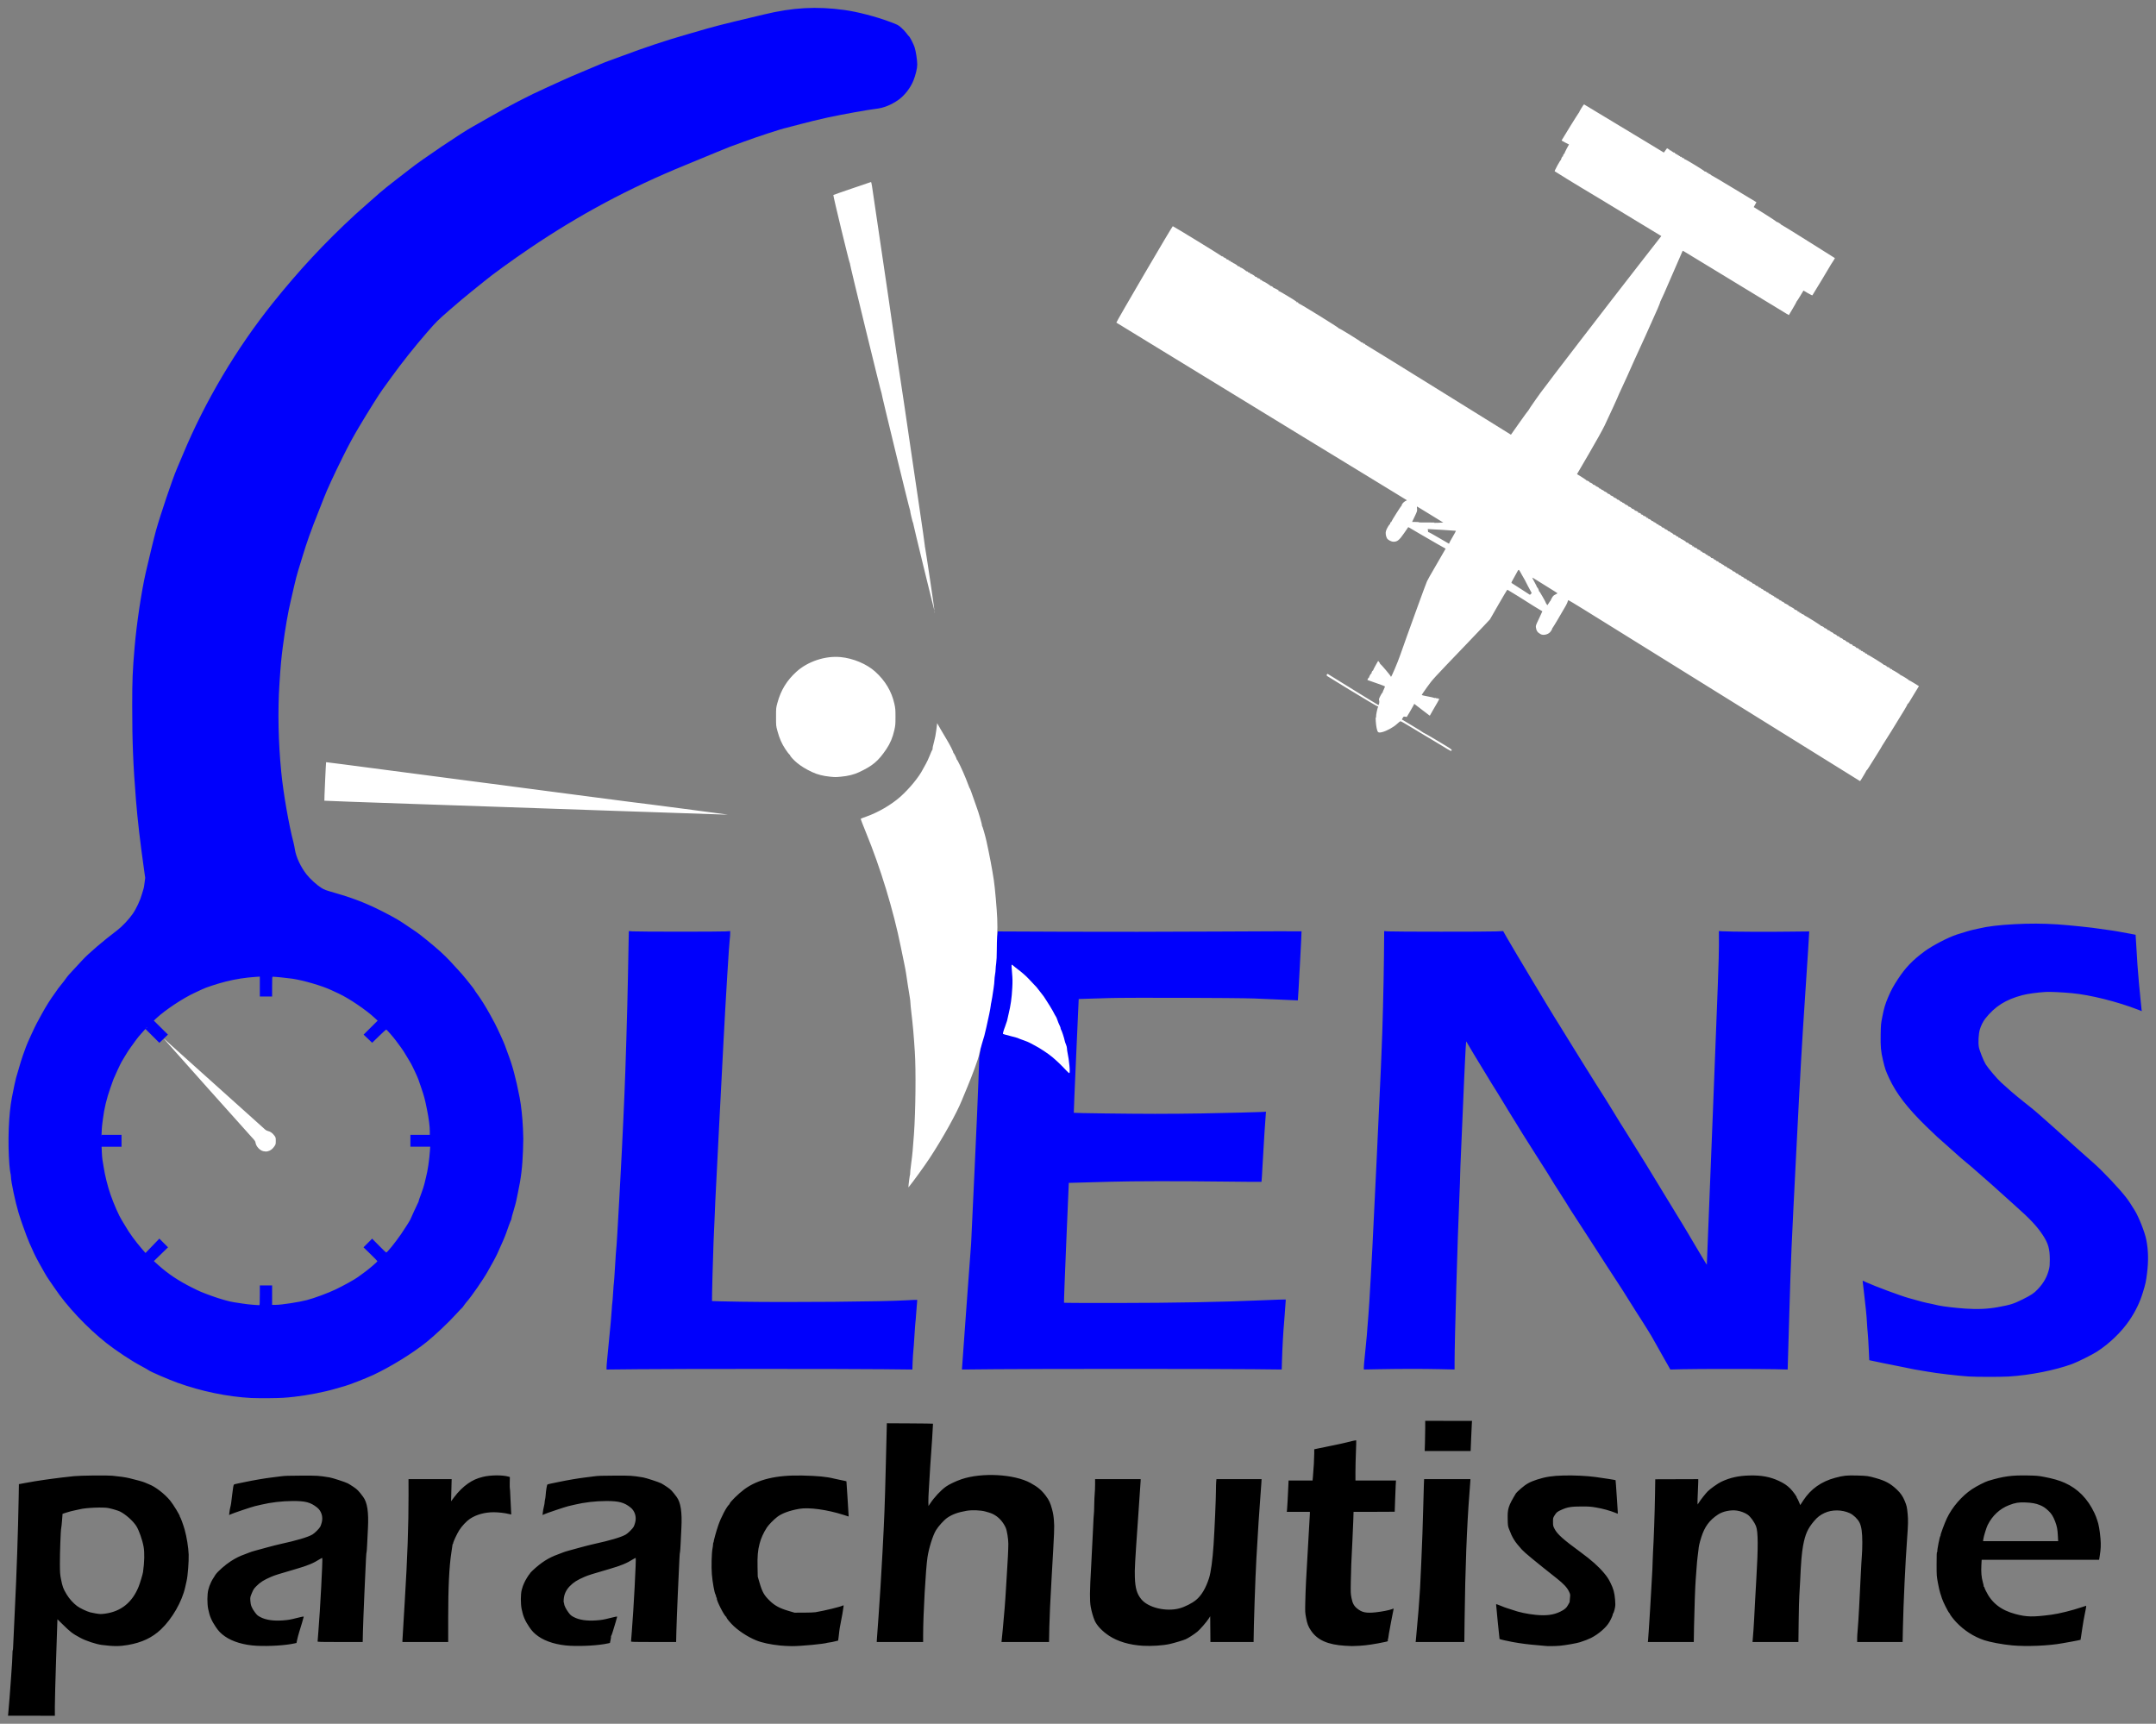 <?xml version="1.0" encoding="UTF-8"?>
<svg width="806" height="644.4" version="1.1" viewBox="0 0 806 644.4" xmlns="http://www.w3.org/2000/svg">
 <rect x="0" y="0" width="806" height="644.4" fill="#808080" stroke="none"/>
 <g transform="translate(2045.2 1640)">
  <path d="m-1951.4-1117.4c-8.73-0.454-18.689-2.523-27.499-5.713-3.323-1.203-10.204-4.18-10.706-4.632-0.172-0.154-1.579-0.953-3.127-1.775-3.357-1.782-9.131-5.608-12.671-8.396-7.192-5.665-14.966-13.927-19.402-20.619-0.611-0.922-1.488-2.194-1.95-2.826-0.462-0.633-1.286-1.95-1.831-2.928-0.546-0.978-1.484-2.652-2.085-3.721s-1.367-2.535-1.702-3.259c-1.436-3.097-2.43-5.404-2.867-6.649-0.257-0.733-0.843-2.333-1.302-3.555s-1.235-3.555-1.726-5.185c-1.196-3.975-2.817-11.605-2.828-13.312 0-0.396-0.098-1.096-0.211-1.556-0.114-0.46-0.288-1.869-0.387-3.132-0.664-8.476-0.274-18.791 0.949-25.11 0.656-3.389 1.447-7.103 1.557-7.312 0.071-0.134 0.504-1.61 0.963-3.28 0.459-1.67 1.171-3.97 1.582-5.111 0.412-1.141 0.953-2.638 1.202-3.326 0.465-1.283 3.15-7.149 3.938-8.603 0.242-0.446 1.086-2.002 1.876-3.459 1.517-2.795 3.338-5.692 4.912-7.813 0.521-0.702 0.947-1.313 0.947-1.358 0-0.045 0.131-0.237 0.291-0.427 0.978-1.161 3.412-4.315 3.412-4.421 0-0.069 1.017-1.21 2.259-2.534 1.243-1.324 2.759-2.959 3.37-3.632 2.208-2.432 7.677-7.12 13.112-11.24 1.774-1.344 4.281-4.005 5.747-6.1 1.301-1.857 2.819-5.112 3.433-7.358 0.286-1.046 0.568-1.98 0.627-2.074 0.059-0.094 0.217-1.038 0.352-2.097l0.245-1.926-0.427-3.037c-1.497-10.647-2.415-18.547-3.012-25.925-1.065-13.169-1.417-21.965-1.415-35.3 0-9.757 0.135-13.017 0.898-21.957 0.747-8.747 2.515-20.601 4.156-27.851 1.144-5.055 3.189-13.456 3.86-15.851 1.6-5.717 6.175-19.275 7.663-22.709 0.484-1.117 1.56-3.664 2.39-5.661 8.233-19.791 19.992-39.609 33.533-56.517 9.888-12.346 19.321-22.479 30.832-33.12 0.57-0.527 2.404-2.156 4.074-3.619 1.67-1.464 3.952-3.473 5.072-4.465 1.119-0.992 3.719-3.09 5.778-4.663 2.059-1.572 4.51-3.47 5.447-4.218 4.47-3.567 19.495-13.692 23.734-15.993 0.757-0.411 3.577-2.016 6.265-3.566 7.384-4.258 14.798-8.09 21.137-10.926 1.9-0.85 4.621-2.091 6.047-2.758 1.426-0.667 4.659-2.067 7.185-3.111 2.526-1.044 5.459-2.28 6.518-2.746 1.059-0.466 2.559-1.065 3.333-1.331 0.774-0.266 3.041-1.097 5.037-1.847 8.591-3.23 17.052-6.043 24.518-8.153 1.793-0.506 5.032-1.443 7.199-2.082s6.9-1.863 10.518-2.721c3.618-0.858 8.512-2.029 10.875-2.602 10.87-2.635 19.728-3.13 30.221-1.688 4.774 0.656 11.754 2.466 16.814 4.36 3.168 1.185 3.192 1.198 4.407 2.26 0.672 0.587 1.557 1.534 1.966 2.104 0.409 0.57 0.808 1.059 0.887 1.086 0.292 0.099 1.758 2.953 2.136 4.158 0.476 1.516 0.974 4.792 0.974 6.403 0 1.446-0.613 4.003-1.454 6.066-1.097 2.692-3.285 5.51-5.509 7.096-2.716 1.936-5.591 3.091-8.483 3.406-2.751 0.3-12.648 2.084-18.108 3.266-3.015 0.652-7.548 1.752-10.074 2.443-2.526 0.692-4.959 1.326-5.407 1.41-1.529 0.287-11.175 3.441-15.851 5.184-2.567 0.957-4.933 1.823-5.259 1.925-0.326 0.102-2.659 1.052-5.185 2.11-2.526 1.058-7.659 3.177-11.407 4.709-20.952 8.564-39.476 18.469-58.128 31.084-6.431 4.349-14.09 9.9-16.973 12.301-1.136 0.946-3.403 2.775-5.037 4.064s-5.155 4.253-7.825 6.587c-4.794 4.19-4.901 4.296-8.546 8.471-4.43 5.074-9.636 11.62-13.258 16.672-1.46 2.037-3.005 4.173-3.433 4.747-1.182 1.587-5.385 8.289-8.758 13.967-2.31 3.887-3.726 6.504-6.016 11.111-3.405 6.849-5.94 12.354-7.2 15.632-0.475 1.235-1.344 3.446-1.931 4.913-2.709 6.765-4.398 11.496-5.925 16.592-0.561 1.874-1.327 4.374-1.702 5.555-0.375 1.181-1.009 3.615-1.409 5.407s-0.992 4.359-1.315 5.704c-1.019 4.248-2.086 10.399-2.967 17.111-0.585 4.455-0.826 7.098-1.275 14-0.662 10.157-0.425 21.769 0.672 32.962 0.769 7.85 2.855 19.846 4.579 26.339 0.156 0.587 0.393 1.767 0.526 2.623 0.444 2.845 2.216 6.61 4.412 9.379 1.309 1.649 3.841 3.943 5.472 4.958 1.14 0.709 1.614 0.884 5.093 1.882 7.671 2.2 13.04 4.38 20.281 8.236 2.673 1.423 4.491 2.518 6.531 3.935 1.555 1.079 3.088 2.112 3.407 2.295 0.964 0.554 6.803 5.301 9.172 7.458 1.222 1.113 2.756 2.61 3.407 3.327 0.652 0.718 2.052 2.237 3.111 3.376s2.459 2.75 3.111 3.58c0.652 0.829 1.601 2.023 2.11 2.651 0.509 0.629 0.993 1.299 1.075 1.49 0.083 0.19 0.444 0.728 0.803 1.195 1.239 1.61 3.46 5.145 4.899 7.798 0.794 1.463 1.642 3.026 1.883 3.472 0.784 1.446 3.507 7.391 3.731 8.145 0.12 0.403 0.598 1.719 1.063 2.925 1.778 4.612 3.008 9.194 4.448 16.562 0.574 2.938 1.077 7.603 1.247 11.555 0.163 3.798 0.163 3.907 0.018 8.222-0.206 6.121-0.749 10.62-1.929 16-0.241 1.1-0.515 2.425-0.608 2.945-0.093 0.52-0.531 2.131-0.974 3.579-0.443 1.449-0.805 2.793-0.805 2.988 0 0.195-0.056 0.417-0.124 0.494-0.142 0.16-1.316 3.291-1.859 4.955-0.332 1.018-1.813 4.459-3.347 7.777-0.339 0.733-1.068 2.133-1.621 3.111-0.552 0.978-1.427 2.544-1.944 3.481-1.54 2.792-6.109 9.394-7.833 11.319-0.299 0.334-0.802 0.99-1.117 1.458-0.316 0.469-0.621 0.852-0.678 0.852-0.057 0-1.056 1.05-2.22 2.333-2.824 3.113-7.769 7.787-10.96 10.359-5.183 4.178-13.358 9.233-19.862 12.281-2.693 1.262-9.289 3.842-10.729 4.196-0.407 0.1-1.97 0.549-3.474 0.997-4.086 1.218-10.436 2.46-15.414 3.014-3.529 0.393-4.737 0.461-9.037 0.51-2.73 0.031-5.963 0-7.185-0.059zm3.333-38.372v-3.704h4.592v7.259h1.48c2.041 0 8.619-1.012 11.483-1.766 2.908-0.766 8.024-2.66 10.814-4.003 3.098-1.491 7.2-3.771 8.347-4.639 0.53-0.401 1.702-1.259 2.604-1.905 1.43-1.025 4.526-3.677 4.646-3.981 0.023-0.059-1.138-1.254-2.58-2.656l-2.622-2.549 3.226-3.236 2.546 2.591c1.401 1.425 2.614 2.591 2.696 2.591 0.393 0 3.412-3.741 5.678-7.037 1.243-1.808 3.383-5.199 3.383-5.361 0-0.099 2.678-5.916 2.971-6.452 0.077-0.141 0.14-0.35 0.14-0.464s0.424-1.331 0.941-2.706c0.518-1.375 1.055-3.033 1.195-3.684 0.14-0.652 0.412-1.785 0.604-2.518 0.64-2.438 1.218-6.393 1.468-10.037l0.089-1.296h-7.409v-4.444h7.259v-1.296c0-1.883-0.371-4.733-1.051-8.111-0.817-4.057-1.041-4.909-2.149-8.148-0.529-1.548-1.02-2.981-1.089-3.185-0.297-0.87-2.448-5.458-2.812-6-0.219-0.326-0.927-1.515-1.574-2.643-0.646-1.127-1.638-2.661-2.204-3.407-0.566-0.746-1.399-1.87-1.852-2.497-0.783-1.085-3.321-3.995-3.566-4.089-0.064-0.024-1.272 1.083-2.686 2.462l-2.571 2.506-1.6-1.525-1.6-1.525 5.244-5.212-1.183-1.099c-3.206-2.978-9.59-7.293-13.379-9.042-1.1-0.508-2.366-1.097-2.815-1.309-3.304-1.566-10.486-3.666-14.518-4.245-1.849-0.266-6.511-0.74-7.296-0.742-0.24 0-0.259 0.274-0.259 3.703v3.704h-4.593v-7.445l-1.518 0.1c-3.794 0.249-7.536 0.83-11.074 1.718-3.289 0.826-7.674 2.266-9.07 2.979-0.348 0.178-1.61 0.77-2.804 1.316-4.201 1.921-10.94 6.391-14.124 9.37l-1.037 0.97 2.639 2.617 2.638 2.617-1.601 1.535-1.601 1.535-5.218-5.193-1.436 1.59c-0.79 0.875-1.712 1.996-2.048 2.492-0.337 0.496-1.15 1.613-1.807 2.484-0.657 0.87-1.724 2.506-2.372 3.634-0.647 1.128-1.219 2.085-1.27 2.126-0.131 0.105-2.754 5.727-3.007 6.444-0.115 0.326-0.647 1.826-1.182 3.333-1.384 3.898-2.318 7.808-2.779 11.629-0.069 0.57-0.189 1.504-0.267 2.074-0.078 0.57-0.172 1.904-0.209 2.963-0.037 1.059-0.039 1.676-0.01 1.37l0.062-0.555h7.39v4.444h-7.449l0.084 2.037c0.046 1.12 0.154 2.404 0.24 2.852 0.086 0.448 0.26 1.515 0.387 2.37 0.492 3.312 1.542 7.551 2.658 10.74 1.211 3.46 3.143 7.85 4.124 9.374 0.353 0.548 0.966 1.563 1.363 2.255 1.512 2.638 3.796 5.776 6.296 8.651l1.259 1.448 5.185-5.374 1.616 1.627 1.616 1.627-2.643 2.574-2.643 2.574 1.693 1.524c3.586 3.229 7.544 5.868 12.551 8.367 3.064 1.53 3.522 1.724 7.29 3.103 3.05 1.116 6.926 2.216 8.444 2.397 0.448 0.053 1.815 0.263 3.037 0.466s3.122 0.421 4.222 0.485c1.1 0.064 2.083 0.126 2.185 0.138 0.144 0.017 0.185-0.806 0.185-3.682zm-42.202-100.11c0.184-0.235 0.179-0.24-0.056-0.056-0.142 0.112-0.259 0.229-0.259 0.259 0 0.122 0.122 0.043 0.315-0.203zm681.14 130.46c-4.215-0.279-12.189-1.218-15.481-1.823-1.059-0.195-2.659-0.464-3.555-0.599-0.896-0.134-2.196-0.378-2.889-0.542s-2.126-0.457-3.185-0.651c-2.2-0.405-12.116-2.429-12.152-2.482-0.013-0.019-0.106-1.935-0.205-4.257-0.1-2.322-0.271-5.055-0.381-6.074s-0.239-2.752-0.287-3.852c-0.088-2.021-0.572-6.862-1.147-11.481-0.172-1.385-0.346-2.868-0.385-3.296l-0.071-0.778 1.167 0.534c3.39 1.552 12.973 5.118 16.055 5.975 5.41 1.504 6.467 1.788 6.667 1.789 0.122 0 0.956 0.171 1.852 0.378 0.896 0.207 2.063 0.473 2.592 0.591 1.74 0.386 6.38 0.934 10.074 1.188 4.573 0.315 8.322 0.146 12.148-0.549 4.669-0.848 5.905-1.235 9.221-2.891 3.317-1.656 4.257-2.285 5.712-3.824 2.165-2.29 3.469-4.607 4.159-7.389 0.265-1.07 0.324-1.733 0.322-3.63 0-4.014-0.581-6.066-2.555-9.101-2.196-3.376-4.882-6.231-10.677-11.35-0.589-0.52-2.37-2.125-3.959-3.566s-3.189-2.881-3.555-3.2c-0.367-0.319-1.3-1.15-2.074-1.847-0.774-0.697-1.807-1.599-2.296-2.003-0.488-0.404-1.626-1.401-2.527-2.216s-2.535-2.211-3.63-3.103-2.758-2.328-3.695-3.192-2.47-2.232-3.407-3.04c-2.965-2.557-4.273-3.764-7.784-7.183-7.056-6.871-11.239-12.3-13.908-18.052-1.282-2.764-1.531-3.491-2.289-6.688-0.803-3.386-0.956-5.089-0.871-9.703 0.068-3.675 0.095-3.974 0.602-6.518 0.674-3.39 1.092-4.794 2.198-7.39 1.113-2.612 1.89-4.051 3.61-6.684 2.813-4.307 5.487-7.099 9.981-10.421 2.927-2.163 8.87-5.257 12.114-6.306 2.614-0.845 5.564-1.703 6.199-1.803 0.326-0.051 1.232-0.252 2.014-0.445 3.157-0.781 7.369-1.291 13.355-1.616 5.566-0.302 10.542-0.279 16.037 0.076 4.074 0.263 13.759 1.272 15.654 1.632 0.388 0.074 1.758 0.268 3.044 0.431 1.286 0.164 3.072 0.436 3.968 0.606 0.896 0.17 2.723 0.503 4.059 0.741s2.447 0.451 2.468 0.473c0.022 0.022 0.11 1.44 0.197 3.151 0.253 5.01 0.709 11.47 1.039 14.74 0.169 1.67 0.445 4.537 0.615 6.37 0.17 1.833 0.344 3.547 0.388 3.808l0.08 0.474-1.163-0.451c-8.028-3.113-18.134-5.638-25.105-6.273-3.779-0.344-8.154-0.541-9.761-0.439-3.166 0.201-6.625 0.681-8.588 1.193-6.229 1.624-10.324 4.212-13.915 8.793-0.853 1.088-1.613 2.631-2.048 4.155-0.453 1.589-0.624 4.809-0.341 6.421 0.239 1.362 1.761 5.213 2.567 6.496 0.947 1.507 4.227 5.379 5.691 6.718 2.754 2.518 5.341 4.779 6.265 5.475 0.53 0.399 1.548 1.222 2.262 1.829 0.714 0.606 2.055 1.676 2.979 2.378 0.924 0.702 5.007 4.275 9.072 7.942 4.066 3.667 7.925 7.133 8.576 7.703 0.651 0.57 1.855 1.637 2.675 2.37 0.82 0.734 2.187 1.945 3.037 2.693 3.209 2.821 9.496 9.492 11.96 12.689 0.513 0.666 1.242 1.711 1.62 2.322 0.378 0.611 1.071 1.711 1.539 2.444 1.482 2.32 3.822 8.24 4.363 11.037 0.753 3.898 0.847 7.808 0.296 12.296-0.408 3.329-0.568 4.071-1.593 7.407-1.149 3.739-2.708 6.97-5.006 10.37-2.934 4.343-7.511 8.754-12.207 11.766-1.717 1.101-7.087 3.784-9.019 4.506-6.343 2.371-15.916 4.275-23.919 4.758-2.929 0.177-12.118 0.17-14.857-0.011zm-509.32-3.412c0-0.436 0.098-1.727 0.219-2.867 0.249-2.346 0.549-5.456 0.895-9.259 0.129-1.426 0.333-3.559 0.453-4.741 0.119-1.181 0.284-3.273 0.366-4.648 0.082-1.375 0.181-2.552 0.22-2.615 0.039-0.063 0.173-1.765 0.298-3.781s0.26-3.719 0.3-3.784c0.04-0.065 0.239-2.93 0.443-6.368 0.204-3.438 0.403-6.303 0.443-6.368 0.17-0.275 2.179-37.054 2.661-48.729 0.123-2.974 0.296-6.941 0.384-8.815 0.376-8.012 1.122-32.97 1.311-43.85 0.087-5.052 0.2-11.006 0.249-13.232l0.09-4.048 1.501 0.109c2.046 0.149 32.641 0.154 34.722 0.01l1.667-0.119-0.01 1.012c-0.01 0.557-0.069 1.379-0.14 1.827-0.241 1.523-1.569 23.243-2.369 38.739-0.168 3.259-0.906 17.492-1.639 31.629-0.733 14.136-1.365 26.57-1.404 27.629-0.039 1.059-0.171 4.192-0.293 6.963-0.122 2.77-0.286 6.503-0.365 8.296-0.214 4.88-0.665 22.126-0.581 22.21 0.04 0.04 4.937 0.151 10.882 0.247 18.136 0.292 53.221-0.012 61.975-0.537 2.068-0.124 3.794-0.192 3.835-0.151 0.041 0.041 0 0.793-0.095 1.671-0.093 0.878-0.237 2.69-0.321 4.026-0.084 1.336-0.183 2.478-0.22 2.538-0.037 0.06-0.203 2.334-0.369 5.052-0.166 2.719-0.362 5.409-0.438 5.98-0.075 0.57-0.184 2.327-0.242 3.904l-0.105 2.867-10.903-0.115c-14.334-0.152-76.388-0.153-91.53 0l-11.888 0.118v-0.793zm132.89 0.297c0-0.274 0.765-10.864 1.7-23.534l1.7-23.036 1.258-26.888c0.692-14.788 1.36-30.121 1.484-34.073 0.124-3.952 0.29-8.37 0.29-8.37l6.901-47.368 25.37 0.108c15.793 0.067 37.215 0.041 56.75-0.07 17.259-0.098 31.421-0.136 31.472-0.086 0.075 0.075-1.29 25.694-1.376 25.826-0.015 0.022-2.619-0.094-5.788-0.256-3.17-0.162-7.963-0.37-10.652-0.461-7.202-0.244-47.341-0.359-54.072-0.155-3.015 0.091-6.816 0.208-8.448 0.259l-2.967 0.093-0.952 21.235c-0.523 11.679-0.922 21.264-0.885 21.3 0.13 0.126 20.766 0.392 30.437 0.392 5.378 0 13.211-0.068 17.407-0.151 11.749-0.233 20.339-0.443 22.276-0.545l1.758-0.093-0.08 0.652c-0.147 1.194-0.842 12.117-1.199 18.845-0.194 3.651-0.385 6.67-0.424 6.709-0.039 0.039-5.997-2e-4 -13.238-0.088-18.184-0.22-34.516-0.196-43.61 0.063-4.196 0.12-9.331 0.263-11.411 0.318l-3.781 0.1-0.953 22.345c-0.524 12.29-0.9 22.398-0.836 22.462 0.065 0.065 8.928 0.106 19.697 0.093 21.722-0.027 38.913-0.347 54.529-1.015 4.719-0.202 8.613-0.335 8.652-0.296 0.039 0.039 0 0.856-0.097 1.814-0.092 0.959-0.206 2.543-0.253 3.521-0.046 0.978-0.178 2.678-0.291 3.778-0.246 2.377-0.624 9.302-0.754 13.83l-0.094 3.238-10.538-0.114c-14.021-0.152-80.931-0.155-96.572 0l-12.407 0.119v-0.497zm150.22-0.298c0-0.435 0.098-1.725 0.22-2.866 0.121-1.141 0.323-3.174 0.449-4.518s0.325-3.411 0.443-4.593c0.118-1.181 0.254-2.948 0.301-3.926 0.047-0.978 0.182-2.678 0.301-3.778 0.119-1.1 0.48-6.9 0.803-12.888 0.323-5.989 0.624-11.455 0.669-12.148 0.207-3.174 3.069-63.642 3.183-67.257 0.071-2.241 0.203-5.541 0.294-7.333 0.305-6.014 0.759-24.205 0.85-34.044l0.09-9.749 1.569 0.109c2.168 0.15 36.783 0.158 40.164 0.01l2.744-0.121 1.319 2.343c0.725 1.289 2.484 4.276 3.909 6.639 2.647 4.39 3.976 6.614 6.063 10.148 0.65 1.1 1.514 2.533 1.922 3.185 0.407 0.652 1.625 2.685 2.707 4.518 1.082 1.833 2.481 4.133 3.11 5.111 0.629 0.978 1.542 2.444 2.029 3.259 0.97 1.622 1.296 2.149 4.899 7.926 1.347 2.159 3.062 4.926 3.81 6.148 1.564 2.554 3.576 5.772 4.814 7.703 2.741 4.273 4.572 7.189 6.371 10.148 2.465 4.052 3.246 5.311 5.194 8.37 1.507 2.366 4.964 7.927 7.369 11.852 4.368 7.13 5.888 9.626 7.31 12 0.879 1.467 1.895 3.133 2.26 3.704 0.364 0.57 0.991 1.604 1.394 2.296 0.403 0.693 1.379 2.285 2.169 3.54 0.791 1.254 1.776 2.888 2.19 3.63 0.414 0.742 1.264 2.182 1.889 3.201s1.893 3.152 2.817 4.741c0.924 1.589 1.887 3.198 2.139 3.575l0.459 0.687 2.266-57.055c1.866-46.995 2.264-57.992 2.257-62.37l-0.01-5.315 1.296 0.09c2.538 0.177 18.448 0.257 25.37 0.127 3.87-0.072 7.067-0.106 7.105-0.075 0.037 0.031-0.615 10.27-1.449 22.753-1.32 19.755-1.764 27.563-3.428 60.251-1.878 36.892-1.923 37.935-2.549 59.163l-0.637 21.609-4.447-0.113c-5.674-0.144-29.136-0.144-34.964 0l-4.444 0.11-2.468-4.349c-1.357-2.392-2.816-4.982-3.24-5.756-0.965-1.759-1.958-3.443-2.898-4.917-0.4-0.626-1.36-2.15-2.134-3.387-0.774-1.236-1.813-2.857-2.308-3.602-0.495-0.745-1.737-2.72-2.759-4.391s-2.75-4.383-3.84-6.029c-1.09-1.645-2.848-4.341-3.907-5.99s-2.626-4.076-3.481-5.394c-0.856-1.318-2.289-3.541-3.185-4.94-0.896-1.399-2.696-4.175-4-6.167-2.924-4.469-3.564-5.473-4.862-7.628-0.565-0.937-1.838-2.937-2.829-4.444-0.991-1.507-2.161-3.374-2.601-4.148-0.439-0.774-1.176-1.974-1.638-2.667-0.462-0.693-1.573-2.426-2.469-3.852-0.897-1.426-2.417-3.826-3.379-5.333-2.259-3.539-4.49-7.113-5.551-8.889-0.462-0.774-1.698-2.774-2.745-4.444-1.048-1.67-2.35-3.81-2.894-4.755-0.544-0.945-1.257-2.112-1.585-2.594-0.553-0.814-3.002-4.791-4.642-7.539-0.389-0.652-1.08-1.785-1.536-2.518-1.24-1.996-4.045-6.668-4.731-7.881-0.332-0.586-0.624-1.046-0.648-1.021-0.057 0.056-0.284 3.939-0.473 8.087-0.08 1.752-0.214 4.618-0.298 6.37-0.263 5.505-0.443 9.712-0.6 14-0.083 2.281-0.32 7.748-0.524 12.148-0.205 4.4-0.371 8.733-0.368 9.629 0 0.896-0.129 4.596-0.291 8.222-0.644 14.368-1.787 53.812-1.78 61.456v2.717l-5.592-0.125c-6.349-0.142-14.731-0.135-22.814 0.02l-5.518 0.105v-0.792z" fill="#0000fc" stroke-width=".148"/>
 </g>
 <g transform="translate(3 3)" stroke-width=".148">
  <path d="m336.61 440.68c-4e-3 -0.622 0.514-4.58 0.6-4.58 0.056 0 0.072-0.154 0.036-0.342-0.036-0.188 0.137-1.871 0.385-3.741 0.484-3.654 0.604-4.926 1.047-11.102 0.611-8.525 0.772-23.754 0.324-30.666-0.424-6.554-0.715-9.859-1.293-14.683-0.196-1.639-0.357-3.3-0.357-3.691s-0.1-1.283-0.223-1.983c-0.299-1.707-1.198-7.481-1.409-9.05-0.093-0.693-0.398-2.326-0.678-3.63-0.28-1.304-0.87-4.17-1.313-6.37-2.704-13.458-7.599-29.525-12.97-42.572-1.153-2.801-2.041-5.142-1.974-5.202 0.067-0.06 1.022-0.429 2.122-0.819 4.429-1.571 9.265-4.39 12.622-7.355 3.362-2.97 7.047-7.454 8.475-10.311 0.296-0.592 0.805-1.513 1.131-2.046s0.97-1.915 1.431-3.071c0.461-1.156 0.898-2.143 0.972-2.193 0.074-0.05 0.118-0.117 0.098-0.148-0.1-0.157 0.209-1.71 0.617-3.096 0.281-0.955 0.58-2.543 0.777-4.122l0.321-2.568 1.25 2.198c0.688 1.209 1.741 2.992 2.341 3.963 1.076 1.74 2.631 4.825 2.435 4.83-0.056 1e-3 -0.026 0.051 0.066 0.111 0.24 0.157 1.244 2.204 1.135 2.313-0.05 0.051-0.025 0.092 0.056 0.092 0.242 0 2.164 4.015 3.438 7.185 0.655 1.63 1.211 3.063 1.235 3.185 0.024 0.122 0.08 0.256 0.125 0.296 0.176 0.159 0.808 1.791 1.406 3.63 0.345 1.059 0.905 2.65 1.246 3.536 0.715 1.859 2.128 6.711 2.01 6.902-0.044 0.071-0.021 0.152 0.052 0.179 0.153 0.058 1.201 3.706 1.647 5.734 1.118 5.078 2.115 10.356 2.746 14.537 0.418 2.771 1.127 10.797 1.269 14.37 0.091 2.275 0.086 4.373-0.012 6.053-0.083 1.415-0.152 4.048-0.153 5.852-1e-3 2.068-0.082 3.827-0.217 4.761-0.118 0.815-0.218 1.848-0.222 2.296-4e-3 0.448-0.104 1.348-0.222 2-0.118 0.652-0.218 1.619-0.223 2.148-4e-3 0.53-0.142 1.83-0.305 2.889-0.163 1.059-0.396 2.592-0.518 3.407-0.122 0.815-0.281 1.681-0.354 1.926-0.073 0.244-0.175 0.857-0.226 1.361-0.099 0.976-0.78 4.322-1.622 7.972-0.744 3.224-0.786 3.382-1.411 5.333-0.535 1.67-1.072 3.685-1.343 5.037-0.305 1.525-2.507 7.558-4.405 12.068-0.77 1.83-1.659 3.977-1.976 4.771-1.889 4.742-7.21 14.304-12.069 21.691-1.894 2.879-6.286 8.942-7.869 10.864-0.028 0.034-0.052-0.033-0.052-0.148zm-241.15-13.331c-1.294-0.255-2.716-1.784-2.919-3.14-0.091-0.605-0.272-0.862-1.606-2.284-1.257-1.339-31.501-35.209-32.451-36.341-0.289-0.345-0.29-0.354-0.013-0.133 0.264 0.211 36.758 32.974 37.723 33.867 0.215 0.199 0.682 0.426 1.037 0.505 0.864 0.192 1.649 0.757 2.317 1.666 0.535 0.729 0.551 0.788 0.549 2.014-1e-3 1.205-0.027 1.299-0.537 2.049-0.654 0.96-1.488 1.595-2.36 1.796-0.749 0.173-0.864 0.173-1.739 0zm300.11-30.221c-1.699-1.833-3.414-3.479-5.185-4.978-1.429-1.209-4.518-3.26-6.34-4.21-0.791-0.412-1.738-0.916-2.104-1.12-0.367-0.204-1.3-0.591-2.074-0.861-1.288-0.449-1.752-0.625-2.592-0.985-0.163-0.07-1.396-0.401-2.741-0.737-1.344-0.335-2.499-0.662-2.567-0.725-0.126-0.118 0.228-1.373 0.796-2.818 0.176-0.448 0.355-0.981 0.399-1.185 0.044-0.204 0.126-0.437 0.183-0.518 0.057-0.082 0.184-0.548 0.282-1.037 0.098-0.489 0.285-1.322 0.415-1.852 0.791-3.235 1.184-6.001 1.387-9.777 0.13-2.423 0.115-3.349-0.095-5.744-0.137-1.57-0.209-2.895-0.16-2.945 0.085-0.085 0.692 0.35 1.504 1.078 0.193 0.173 0.574 0.471 0.845 0.662 1.198 0.844 3.196 2.595 4.035 3.536 0.252 0.282 0.991 1.065 1.643 1.74 1.413 1.463 1.232 1.251 2.639 3.083 0.625 0.813 1.241 1.612 1.369 1.775 0.128 0.163 0.539 0.796 0.914 1.407 0.374 0.611 0.964 1.544 1.311 2.074 0.347 0.53 0.843 1.363 1.103 1.852 0.26 0.489 0.613 1.155 0.786 1.481 0.173 0.326 0.391 0.693 0.485 0.815 0.094 0.122 0.254 0.489 0.354 0.815 0.212 0.687 0.827 2.193 1.128 2.764 0.114 0.216 0.207 0.52 0.207 0.674 0 0.154 0.055 0.344 0.121 0.422 0.268 0.31 1.2 3.129 1.444 4.363 0.056 0.285 0.26 0.877 0.453 1.315 0.193 0.438 0.354 1.071 0.358 1.407 3e-3 0.336 0.071 0.911 0.151 1.278 0.709 3.277 1.134 8.004 0.717 7.996-0.114-2e-3 -0.641-0.472-1.171-1.043zm-167.11-96.95c-21.877-0.755-41.01-1.416-42.517-1.469-1.507-0.054-17.334-0.594-35.169-1.2-17.836-0.607-32.465-1.139-32.508-1.182-0.067-0.067 0.567-14.296 0.641-14.406 0.013-0.02 3.086 0.368 6.828 0.863 3.742 0.495 7.069 0.932 7.396 0.971 0.326 0.04 16.592 2.171 36.147 4.737 19.555 2.566 35.821 4.698 36.147 4.738 0.326 0.04 6.459 0.842 13.629 1.784s13.337 1.744 13.703 1.783c3.263 0.349 36.916 4.76 36.295 4.757-0.448-2e-3 -18.714-0.621-40.591-1.376zm461.9-12.419c-1.096-0.679-8.992-5.588-17.547-10.909-8.555-5.321-16.488-10.253-17.629-10.959-2.369-1.466-11.61-7.207-18.814-11.687-2.689-1.672-7.055-4.386-9.703-6.031-2.648-1.645-8.081-5.022-12.074-7.506-3.993-2.484-10.192-6.336-13.777-8.56-3.585-2.225-8.972-5.57-11.97-7.434-2.999-1.864-5.506-3.355-5.573-3.314-0.067 0.041-0.163 0.283-0.214 0.537-0.051 0.254-0.381 0.972-0.734 1.596-1.575 2.783-4.742 8.105-4.872 8.187-0.079 0.05-0.136 0.134-0.128 0.187 0.031 0.192-0.478 1.066-0.859 1.473-0.849 0.907-2.55 1.258-3.518 0.725-1.162-0.639-1.589-1.256-1.766-2.549-0.084-0.617 4e-3 -0.864 1.182-3.317 0.7-1.458 1.255-2.665 1.232-2.682-0.022-0.017-0.74-0.446-1.596-0.954s-1.756-1.058-2-1.223c-1.44-0.971-9.358-5.892-9.481-5.893-0.082 0-1.579 2.492-3.327 5.54l-3.179 5.542-2.08 2.215c-1.144 1.218-3.98 4.197-6.302 6.619-13.509 14.089-12.913 13.439-15.124 16.492-1.138 1.572-2.038 2.911-1.998 2.974 0.039 0.064 1.105 0.305 2.368 0.537 1.263 0.232 2.27 0.465 2.237 0.517-0.033 0.053 0.147 0.066 0.398 0.029 0.268-0.039 0.422-9e-3 0.37 0.074-0.051 0.083 0.102 0.113 0.37 0.074 0.294-0.043 0.424-0.012 0.362 0.087-0.059 0.096 0.019 0.124 0.207 0.075 0.281-0.074 0.289-0.05 0.115 0.347-0.103 0.234-0.394 0.759-0.647 1.167-0.253 0.407-0.978 1.657-1.612 2.776l-1.152 2.035-0.391-0.281c-0.215-0.155-1.524-1.153-2.909-2.218l-2.517-1.937-0.349 0.701c-0.192 0.385-0.82 1.486-1.396 2.447l-1.047 1.746-0.605-0.087c-0.579-0.083-0.618-0.063-0.921 0.473l-0.316 0.56 3.982 2.387c2.19 1.313 3.949 2.42 3.909 2.46-0.04 0.04 0.021 0.073 0.135 0.073 0.115 0 2.58 1.419 5.478 3.152 4.739 2.835 5.254 3.18 5.119 3.432-0.082 0.154-0.184 0.28-0.225 0.28-0.181 0-2.088-1.104-4.136-2.396-1.222-0.771-3.089-1.892-4.148-2.491-1.059-0.599-2.192-1.269-2.518-1.488-0.326-0.219-1.692-1.048-3.037-1.841-1.344-0.794-2.986-1.77-3.648-2.169-0.662-0.399-1.305-0.725-1.429-0.725-0.124 0-0.726 0.467-1.338 1.038-1.278 1.193-3.817 2.594-5.444 3.003-1.536 0.386-1.774 0.219-2.134-1.491-0.276-1.312-0.471-4.107-0.278-3.988 0.086 0.053 0.118-0.089 0.079-0.351-0.066-0.451 0.481-3.1 0.743-3.599 0.104-0.198 0.098-0.248-0.021-0.174-0.092 0.057-0.822-0.302-1.623-0.797-0.801-0.495-1.495-0.9-1.542-0.9-0.113 0-15.181-9.168-15.723-9.567-0.367-0.27-0.397-0.348-0.244-0.634 0.102-0.19 0.248-0.283 0.352-0.223 0.098 0.056 4.357 2.692 9.464 5.856s9.347 5.753 9.421 5.753c0.267 0 0.478-1.096 0.321-1.666-0.136-0.491-0.093-0.656 0.449-1.735 0.33-0.656 0.676-1.192 0.77-1.192 0.094 0 0.13-0.041 0.079-0.092-0.05-0.051 0.144-0.559 0.431-1.13 0.31-0.615 0.468-1.092 0.389-1.171-0.073-0.073-1.295-0.536-2.715-1.028-1.42-0.492-2.86-0.998-3.201-1.124l-0.62-0.229 0.237-0.496c0.131-0.274 0.308-0.455 0.397-0.404 0.088 0.05 0.112 0.038 0.052-0.028-0.152-0.168 0.636-1.569 0.819-1.456 0.085 0.053 0.104 0.019 0.044-0.078-0.111-0.179 0.335-1.06 0.536-1.06 0.064 0 0.1-0.05 0.08-0.111-0.02-0.061 0.392-0.872 0.916-1.802l0.952-1.691 0.411 0.493c0.226 0.271 0.376 0.55 0.332 0.62-0.044 0.07-0.012 0.109 0.07 0.087 0.189-0.052 4.027 4.496 3.929 4.656-0.04 0.065-0.015 0.118 0.057 0.118 0.205 0 2.47-5.314 3.378-7.926 2.248-6.466 9.899-27.561 10.011-27.604 0.071-0.027 0.099-0.099 0.062-0.158-0.037-0.06 1.528-2.833 3.478-6.162 1.95-3.329 3.53-6.064 3.511-6.077-0.019-0.013-1.501-0.846-3.294-1.851-1.792-1.005-4.732-2.709-6.533-3.786-1.801-1.077-3.471-2.06-3.712-2.184l-0.438-0.226-1.497 2.174c-1.851 2.688-2.58 3.287-3.998 3.284-0.878-2e-3 -2.152-0.681-2.486-1.326-0.421-0.814-0.571-1.892-0.368-2.65 0.224-0.836 1.329-2.706 1.527-2.584 0.078 0.048 0.095 0.011 0.037-0.083-0.108-0.175 0.25-0.821 0.382-0.689 0.04 0.04 0.073-0.012 0.073-0.116 0-0.248 3.652-6.021 3.765-5.951 0.048 0.029 0.087-0.034 0.087-0.142 0-0.444 0.705-1.3 1.335-1.619l0.663-0.337-9.307-5.692c-5.119-3.13-10.64-6.5-12.27-7.487-1.63-0.987-4.096-2.494-5.481-3.349-1.385-0.855-4.885-2.987-7.777-4.739-2.893-1.752-6.059-3.686-7.037-4.298-0.978-0.612-16.377-10.031-34.221-20.931-17.844-10.9-32.492-19.862-32.551-19.915-0.153-0.138 20.892-36.098 21.094-36.044 0.403 0.107 18.302 11.078 18.242 11.181-0.037 0.063-0.012 0.1 0.055 0.082 0.258-0.07 0.789 0.202 0.694 0.356-0.054 0.088-0.038 0.122 0.038 0.076 0.184-0.114 1.271 0.553 1.131 0.693-0.061 0.061-0.044 0.092 0.037 0.069 0.258-0.073 0.823 0.18 0.732 0.328-0.048 0.078-0.032 0.126 0.035 0.108 0.24-0.065 0.791 0.198 0.706 0.336-0.048 0.078-0.032 0.126 0.035 0.108 0.213-0.058 0.796 0.19 0.723 0.308-0.038 0.062 0.01 0.114 0.109 0.116 0.304 0.005 1.887 1.03 1.77 1.146-0.061 0.061-0.044 0.091 0.038 0.068 0.231-0.065 0.827 0.173 0.749 0.299-0.038 0.062 0.016 0.113 0.121 0.113 0.318 0 2.297 1.291 2.206 1.439-0.047 0.076-9e-3 0.09 0.086 0.032 0.211-0.13 0.804 0.262 0.652 0.43-0.061 0.067-0.027 0.074 0.075 0.015 0.223-0.129 0.822 0.257 0.666 0.429-0.061 0.067-0.029 0.075 0.071 0.018 0.227-0.13 2.017 0.989 1.86 1.163-0.063 0.07-0.032 0.079 0.07 0.02 0.223-0.129 0.822 0.257 0.666 0.429-0.061 0.067-0.032 0.077 0.064 0.022 0.157-0.09 1.233 0.429 1.233 0.594 0 0.037-0.077 0.021-0.171-0.037-0.104-0.064-0.131-0.041-0.069 0.059 0.056 0.09 0.185 0.133 0.286 0.094 0.102-0.039 0.316 0.035 0.477 0.166 0.161 0.13 0.192 0.188 0.07 0.128-0.128-0.063-0.171-0.053-0.101 0.024 0.067 0.073 0.2 0.134 0.297 0.135 0.326 4e-3 2.899 1.611 2.809 1.756-0.049 0.079-0.013 0.097 0.08 0.039 0.209-0.129 1.25 0.557 1.099 0.725-0.061 0.067-0.033 0.077 0.062 0.023 0.152-0.087 1.975 0.873 1.975 1.04 0 0.036-0.077 0.018-0.171-0.04-0.107-0.066-0.131-0.041-0.064 0.068 0.059 0.095 0.165 0.137 0.237 0.093 0.117-0.072 6.233 3.613 6.591 3.97 0.099 0.099 0.079 0.109-0.06 0.029-0.141-0.08-0.173-0.062-0.101 0.055 0.059 0.095 0.169 0.135 0.245 0.088 0.188-0.116 0.757 0.298 0.619 0.451-0.061 0.067-0.033 0.077 0.062 0.023 0.206-0.118 15.196 9.152 15.044 9.303-0.058 0.058-0.025 0.083 0.074 0.056 0.236-0.065 8.335 4.947 8.241 5.099-0.04 0.065-0.018 0.103 0.05 0.085 0.24-0.065 0.791 0.198 0.706 0.336-0.048 0.078-0.032 0.126 0.035 0.108 0.213-0.058 0.796 0.19 0.723 0.308-0.038 0.062 0.01 0.114 0.109 0.114 0.098 1e-3 12.178 7.456 26.844 16.566 14.666 9.111 26.866 16.683 27.11 16.828l0.444 0.264 3.178-4.509c1.748-2.48 3.231-4.509 3.296-4.509 0.065 0 0.102-0.052 0.082-0.115-0.044-0.138 4.974-7.297 5.548-7.914 0.22-0.236 0.397-0.464 0.395-0.506-0.01-0.175 24.024-31.433 35.178-45.749l8.533-10.952-0.772-0.466c-5.21-3.147-17.639-10.683-22.475-13.626-3.381-2.058-6.381-3.858-6.666-4.001-0.476-0.237-9.718-5.933-9.955-6.135-0.057-0.049 0.414-1.039 1.048-2.201 0.633-1.162 1.202-2.062 1.264-2 0.062 0.062 0.09 0.045 0.063-0.038-0.077-0.235 0.494-1.406 0.642-1.315 0.072 0.045 0.114 0.026 0.092-0.041-0.076-0.238 0.365-1.08 0.516-0.986 0.085 0.052 0.112 0.027 0.06-0.057-0.052-0.084 0.302-0.877 0.786-1.764l0.88-1.611-1.408-0.708c-0.774-0.389-1.381-0.756-1.349-0.815 0.566-1.039 6.286-10.233 6.449-10.366 0.125-0.102 0.183-0.185 0.127-0.185-0.055 0 0.307-0.666 0.805-1.479 0.498-0.813 0.947-1.457 0.998-1.429 0.241 0.128 19.815 11.931 24.524 14.788l5.321 3.227 0.593-0.808 0.593-0.808 0.561 0.316c0.309 0.174 0.521 0.382 0.47 0.463-0.051 0.083-0.016 0.101 0.08 0.042 0.183-0.113 0.818 0.253 0.679 0.392-0.046 0.046 0.038 0.073 0.186 0.061 0.153-0.013 0.251 0.063 0.228 0.174-0.022 0.108 0.026 0.155 0.108 0.104 0.19-0.118 0.781 0.193 0.679 0.357-0.042 0.068 0.039 0.115 0.181 0.104 0.142-0.011 0.242 0.061 0.222 0.16-0.022 0.111 0.059 0.144 0.209 0.086 0.152-0.058 0.208-0.035 0.148 0.063-0.055 0.089 0.015 0.148 0.161 0.136 0.142-0.011 0.242 0.061 0.222 0.16-0.022 0.111 0.059 0.144 0.209 0.086 0.152-0.058 0.208-0.035 0.148 0.063-0.055 0.089 0.015 0.148 0.161 0.136 0.143-0.011 0.24 0.067 0.217 0.176-0.022 0.108 0.026 0.155 0.108 0.104 0.217-0.134 0.774 0.204 0.655 0.397-0.06 0.098-0.034 0.122 0.067 0.06 0.194-0.12 0.809 0.167 0.708 0.33-0.037 0.06 0.044 0.111 0.181 0.114 0.354 0.008 7.596 4.438 7.466 4.568-0.059 0.059-0.041 0.088 0.041 0.066 0.258-0.073 0.823 0.18 0.732 0.328-0.048 0.078-0.032 0.126 0.035 0.108 0.24-0.065 0.791 0.198 0.706 0.336-0.048 0.078-0.032 0.126 0.035 0.108 0.213-0.058 0.796 0.19 0.723 0.308-0.038 0.062 0.01 0.114 0.109 0.115 0.098 0.002 3.96 2.287 8.582 5.081l8.404 5.079-0.505 0.907-0.505 0.907 4.268 2.667c2.347 1.467 4.233 2.727 4.19 2.801-0.043 0.074-0.016 0.096 0.06 0.049 0.151-0.093 1.723 0.842 1.608 0.957-0.039 0.039 0.013 0.071 0.115 0.071 0.102 0 4.667 2.821 10.145 6.267l9.96 6.266-0.404 0.728c-0.223 0.4-0.508 0.841-0.635 0.98-0.127 0.138-0.239 0.304-0.249 0.369-0.019 0.119-6.966 11.645-7.136 11.84-0.051 0.058-0.821-0.32-1.712-0.84l-1.62-0.946-1.171 1.951c-0.644 1.073-1.236 1.992-1.316 2.042-0.08 0.05-0.138 0.15-0.128 0.222 9e-3 0.072-0.626 1.216-1.411 2.541l-1.428 2.409-0.836-0.476c-0.807-0.459-9.168-5.542-13.724-8.342-1.222-0.751-5.189-3.166-8.815-5.365-3.626-2.2-8.592-5.219-11.037-6.71-5.459-3.33-5.224-3.193-5.315-3.102-0.042 0.041-1.881 4.273-4.087 9.404-2.207 5.131-4.077 9.351-4.157 9.379-0.08 0.027-0.113 0.101-0.074 0.164 0.039 0.063-0.398 1.207-0.972 2.543-1.292 3.009-8.309 18.548-8.422 18.65-0.045 0.041-0.094 0.141-0.107 0.223-0.038 0.23-5.705 12.73-5.809 12.814-0.05 0.041-0.113 0.174-0.14 0.296-0.081 0.376-3.922 8.794-5.407 11.851-0.821 1.689-3.251 6.053-5.853 10.51l-4.45 7.621 1.838 1.136c1.011 0.625 1.79 1.189 1.731 1.254-0.059 0.065-0.039 0.08 0.044 0.033 0.204-0.115 1.285 0.549 1.145 0.704-0.061 0.067-0.043 0.084 0.04 0.037 0.204-0.115 1.285 0.549 1.145 0.704-0.061 0.067-0.043 0.084 0.04 0.037 0.179-0.101 1.289 0.537 1.182 0.68-0.041 0.054-0.03 0.066 0.022 0.027 0.148-0.11 1.236 0.546 1.146 0.691-0.043 0.07-0.024 0.113 0.043 0.095 0.258-0.07 0.789 0.202 0.694 0.356-0.054 0.088-0.038 0.122 0.038 0.076 0.166-0.103 1.272 0.542 1.168 0.681-0.041 0.054-0.03 0.066 0.022 0.027 0.167-0.124 1.23 0.556 1.133 0.725-0.051 0.089-0.038 0.113 0.028 0.053 0.172-0.156 1.267 0.495 1.157 0.688-0.051 0.089-0.038 0.113 0.028 0.053 0.172-0.156 1.267 0.495 1.157 0.688-0.051 0.089-0.038 0.113 0.028 0.053 0.166-0.15 1.27 0.492 1.158 0.674-0.051 0.082-0.016 0.101 0.077 0.043 0.209-0.129 1.25 0.557 1.099 0.725-0.061 0.067-0.027 0.074 0.074 0.015 0.2-0.115 0.823 0.245 0.703 0.406-0.04 0.054-0.03 0.066 0.023 0.027 0.16-0.119 1.232 0.553 1.134 0.711-0.051 0.082-0.016 0.101 0.077 0.043 0.209-0.129 1.25 0.557 1.099 0.725-0.061 0.067-0.028 0.074 0.072 0.017 0.222-0.128 1.268 0.553 1.113 0.724-0.061 0.067-0.028 0.074 0.072 0.017 0.222-0.128 1.268 0.553 1.113 0.724-0.061 0.067-0.032 0.077 0.063 0.022 0.157-0.09 1.234 0.429 1.234 0.594 0 0.037-0.077 0.021-0.171-0.037-0.107-0.066-0.131-0.041-0.064 0.068 0.059 0.095 0.164 0.138 0.234 0.095 0.122-0.075 1.186 0.477 1.186 0.615 0 0.037-0.077 0.021-0.171-0.037-0.107-0.066-0.131-0.041-0.064 0.068 0.059 0.095 0.169 0.135 0.245 0.088 0.188-0.116 0.757 0.298 0.619 0.451-0.061 0.067-0.032 0.077 0.064 0.022 0.157-0.09 1.234 0.429 1.234 0.594 0 0.037-0.077 0.021-0.171-0.037-0.107-0.066-0.131-0.041-0.064 0.068 0.059 0.095 0.169 0.135 0.245 0.088 0.188-0.116 0.757 0.298 0.619 0.451-0.061 0.067-0.028 0.074 0.072 0.017 0.222-0.128 1.268 0.553 1.113 0.724-0.061 0.067-0.027 0.074 0.074 0.015 0.2-0.115 0.823 0.244 0.703 0.406-0.04 0.054-0.03 0.066 0.023 0.027 0.16-0.119 1.232 0.553 1.134 0.711-0.051 0.083-0.016 0.101 0.08 0.042 0.217-0.134 0.8 0.263 0.652 0.443-0.061 0.074-0.05 0.086 0.023 0.027 0.187-0.152 1.282 0.491 1.171 0.688-0.051 0.089-0.038 0.113 0.028 0.053 0.166-0.15 1.27 0.492 1.158 0.674-0.051 0.082-0.016 0.101 0.077 0.043 0.209-0.129 1.25 0.557 1.099 0.725-0.061 0.067-0.027 0.074 0.074 0.015 0.169-0.098 0.823 0.228 0.74 0.368-0.02 0.033-0.01 0.045 0.023 0.027 0.154-0.09 1.177 0.621 1.096 0.762-0.051 0.089-0.038 0.113 0.028 0.053 0.166-0.15 1.27 0.492 1.158 0.674-0.051 0.083-0.016 0.101 0.08 0.042 0.205-0.127 0.809 0.261 0.652 0.419-0.061 0.061-0.044 0.091 0.038 0.069 0.231-0.065 0.827 0.173 0.749 0.299-0.038 0.062 0.01 0.115 0.109 0.117 0.193 4e-3 2.03 1.075 2.03 1.183 0 0.036-0.077 0.018-0.171-0.04-0.107-0.066-0.131-0.041-0.064 0.068 0.059 0.095 0.164 0.138 0.234 0.095 0.122-0.075 1.186 0.477 1.186 0.615 0 0.037-0.077 0.021-0.171-0.037-0.107-0.066-0.131-0.041-0.064 0.068 0.059 0.095 0.164 0.138 0.234 0.095 0.122-0.075 1.186 0.477 1.186 0.615 0 0.037-0.077 0.021-0.171-0.037-0.104-0.064-0.131-0.041-0.069 0.059 0.056 0.09 0.185 0.133 0.286 0.094 0.102-0.039 0.316 0.035 0.477 0.166 0.161 0.13 0.198 0.188 0.084 0.129-0.138-0.072-0.172-0.05-0.101 0.066 0.059 0.095 0.164 0.138 0.234 0.095 0.122-0.075 1.186 0.477 1.186 0.615 0 0.037-0.077 0.021-0.171-0.037-0.107-0.066-0.131-0.041-0.064 0.068 0.059 0.095 0.164 0.138 0.234 0.095 0.122-0.075 1.186 0.477 1.186 0.615 0 0.037-0.077 0.021-0.171-0.037-0.107-0.066-0.131-0.041-0.064 0.068 0.059 0.095 0.169 0.135 0.245 0.088 0.188-0.116 0.757 0.298 0.619 0.451-0.061 0.067-0.032 0.077 0.064 0.022 0.157-0.09 1.234 0.429 1.234 0.594 0 0.037-0.077 0.021-0.171-0.037-0.107-0.066-0.131-0.041-0.064 0.068 0.059 0.095 0.169 0.135 0.245 0.088 0.188-0.116 0.757 0.298 0.619 0.451-0.061 0.067-0.028 0.074 0.072 0.017 0.222-0.128 1.268 0.553 1.113 0.724-0.061 0.067-0.032 0.077 0.063 0.022 0.157-0.09 1.234 0.429 1.234 0.594 0 0.037-0.077 0.021-0.171-0.037-0.107-0.066-0.131-0.041-0.064 0.068 0.059 0.095 0.169 0.135 0.245 0.088 0.188-0.116 0.757 0.298 0.619 0.451-0.061 0.067-0.028 0.074 0.072 0.017 0.222-0.128 1.268 0.553 1.113 0.724-0.061 0.067-0.027 0.074 0.074 0.015 0.2-0.115 0.823 0.245 0.703 0.406-0.04 0.054-0.03 0.066 0.023 0.027 0.16-0.119 1.232 0.553 1.134 0.711-0.051 0.082-0.016 0.101 0.077 0.043 0.209-0.129 1.25 0.557 1.099 0.725-0.061 0.067-0.027 0.074 0.074 0.015 0.2-0.115 0.823 0.245 0.703 0.406-0.04 0.054-0.03 0.066 0.023 0.027 0.16-0.119 1.232 0.553 1.134 0.711-0.051 0.082-0.016 0.101 0.077 0.043 0.209-0.129 1.25 0.557 1.099 0.725-0.061 0.067-0.028 0.074 0.072 0.017 0.222-0.128 1.268 0.553 1.113 0.724-0.061 0.067-0.027 0.074 0.074 0.015 0.2-0.115 0.823 0.245 0.703 0.406-0.04 0.054-0.03 0.066 0.023 0.027 0.16-0.119 1.232 0.553 1.134 0.711-0.051 0.082-0.016 0.101 0.077 0.043 0.209-0.129 1.25 0.557 1.099 0.725-0.061 0.067-0.027 0.074 0.074 0.015 0.2-0.115 0.823 0.245 0.703 0.406-0.04 0.054-0.03 0.066 0.023 0.027 0.16-0.119 1.232 0.553 1.134 0.711-0.051 0.082-0.016 0.101 0.077 0.043 0.209-0.129 1.25 0.557 1.099 0.725-0.061 0.067-0.028 0.074 0.072 0.017 0.222-0.128 1.268 0.553 1.113 0.724-0.061 0.067-0.027 0.074 0.074 0.015 0.2-0.115 0.823 0.245 0.703 0.406-0.04 0.054-0.03 0.066 0.023 0.027 0.16-0.119 1.232 0.553 1.134 0.711-0.051 0.083-0.016 0.101 0.08 0.042 0.188-0.116 0.806 0.249 0.689 0.406-0.04 0.054-0.03 0.066 0.023 0.027 0.148-0.11 1.236 0.546 1.146 0.691-0.043 0.07-0.024 0.113 0.043 0.095 0.271-0.073 0.789 0.203 0.693 0.37-0.055 0.096-0.046 0.126 0.02 0.066 0.155-0.14 1.274 0.486 1.17 0.654-0.043 0.07-0.024 0.113 0.043 0.095 0.258-0.07 0.789 0.202 0.694 0.356-0.054 0.088-0.038 0.122 0.038 0.076 0.184-0.114 1.271 0.553 1.131 0.693-0.061 0.061-0.044 0.092 0.037 0.069 0.276-0.078 0.82 0.185 0.72 0.347-0.054 0.088-0.038 0.122 0.038 0.076 0.19-0.117 1.267 0.554 1.131 0.705-0.061 0.067-0.042 0.083 0.042 0.035 0.17-0.096 1.752 0.825 1.628 0.949-0.043 0.043 0.012 0.078 0.121 0.078 0.211 0 2.023 1.057 2.023 1.18 0 0.04-0.077 0.025-0.171-0.034-0.107-0.066-0.131-0.041-0.064 0.068 0.059 0.095 0.171 0.134 0.248 0.086 0.132-0.082 1.172 0.469 1.172 0.621 0 0.039-0.077 0.023-0.171-0.035-0.104-0.064-0.131-0.041-0.069 0.059 0.056 0.09 0.185 0.133 0.286 0.094 0.102-0.039 0.316 0.035 0.477 0.166 0.161 0.13 0.198 0.188 0.084 0.129-0.133-0.069-0.172-0.049-0.106 0.057 0.056 0.09 0.185 0.133 0.286 0.094 0.102-0.039 0.316 0.035 0.477 0.166 0.161 0.13 0.198 0.188 0.084 0.129-0.138-0.072-0.172-0.05-0.101 0.066 0.059 0.095 0.165 0.138 0.236 0.094 0.148-0.091 1.073 0.433 0.961 0.545-0.04 0.04 0.01 0.074 0.112 0.075 0.316 3e-3 6.182 3.704 6.069 3.829-0.059 0.065-0.039 0.079 0.044 0.033 0.204-0.115 1.285 0.549 1.145 0.704-0.061 0.067-0.043 0.084 0.04 0.037 0.204-0.115 1.285 0.549 1.145 0.704-0.061 0.067-0.043 0.084 0.04 0.037 0.179-0.101 1.289 0.537 1.182 0.68-0.041 0.054-0.03 0.066 0.022 0.027 0.167-0.124 1.23 0.556 1.133 0.725-0.051 0.089-0.038 0.113 0.028 0.053 0.172-0.156 1.267 0.495 1.157 0.688-0.051 0.089-0.038 0.113 0.028 0.053 0.166-0.15 1.27 0.492 1.158 0.674-0.051 0.082-0.016 0.101 0.077 0.043 0.209-0.129 1.25 0.557 1.099 0.725-0.061 0.067-0.028 0.074 0.072 0.017 0.222-0.128 1.268 0.553 1.113 0.724-0.061 0.067-0.028 0.074 0.072 0.017 0.222-0.128 1.268 0.553 1.113 0.724-0.061 0.067-0.032 0.077 0.063 0.022 0.157-0.09 1.234 0.429 1.234 0.594 0 0.037-0.077 0.021-0.171-0.037-0.107-0.066-0.131-0.041-0.064 0.068 0.059 0.095 0.164 0.138 0.234 0.095 0.122-0.075 1.186 0.477 1.186 0.615 0 0.037-0.077 0.021-0.171-0.037-0.107-0.066-0.131-0.041-0.064 0.068 0.059 0.095 0.164 0.138 0.234 0.095 0.122-0.075 1.186 0.477 1.186 0.615 0 0.037-0.077 0.021-0.171-0.037-0.104-0.064-0.131-0.041-0.069 0.059 0.056 0.09 0.185 0.133 0.286 0.094 0.102-0.039 0.316 0.035 0.477 0.166 0.161 0.13 0.198 0.188 0.084 0.129-0.138-0.072-0.172-0.05-0.101 0.066 0.059 0.095 0.169 0.135 0.245 0.088 0.188-0.116 0.757 0.298 0.619 0.451-0.061 0.067-0.027 0.074 0.075 0.015 0.218-0.125 0.827 0.257 0.666 0.418-0.061 0.061-0.043 0.091 0.038 0.069 0.258-0.073 0.823 0.18 0.732 0.328-0.048 0.078-0.017 0.123 0.069 0.1 0.239-0.062 6.215 3.644 6.123 3.797-0.044 0.074-0.019 0.096 0.056 0.05 0.196-0.121 1.263 0.556 1.131 0.718-0.061 0.074-0.051 0.087 0.022 0.027 0.169-0.137 1.29 0.482 1.183 0.654-0.043 0.07-0.024 0.113 0.043 0.095 0.213-0.058 0.796 0.19 0.723 0.308-0.038 0.062 0.01 0.114 0.109 0.115 0.239 3e-3 3.079 1.764 2.99 1.853-0.038 0.039 0.013 0.071 0.115 0.072 0.243 3e-3 3.087 1.762 2.996 1.853-0.038 0.039 0.013 0.071 0.115 0.072 0.102 1e-3 0.969 0.489 1.926 1.086l1.741 1.084-0.278 0.457c-0.153 0.252-0.849 1.391-1.548 2.531-0.699 1.141-1.475 2.424-1.724 2.852-0.249 0.428-0.531 0.778-0.625 0.778-0.094 0-0.133 0.039-0.085 0.087 0.048 0.048-0.463 0.998-1.134 2.111-2.571 4.262-7.983 12.994-8.143 13.136-0.092 0.082-0.183 0.23-0.203 0.329-0.019 0.099-1.012 1.732-2.206 3.629-1.194 1.897-2.47 3.932-2.838 4.523-0.367 0.591-0.725 1.074-0.794 1.074-0.07 0-0.11 0.05-0.09 0.111 0.029 0.089-2.244 3.889-2.326 3.889-0.012 0-0.919-0.555-2.015-1.234zm-113.74-66.187c0.079-0.05 0.124-0.117 0.099-0.148-0.025-0.032 0.177-0.445 0.448-0.919 0.407-0.711 0.632-0.93 1.291-1.253 0.439-0.215 0.798-0.428 0.797-0.472 0-0.044-1.199-0.814-2.662-1.71-1.464-0.896-3.576-2.211-4.694-2.921-1.119-0.711-2.06-1.266-2.091-1.234-0.032 0.032 0.359 0.806 0.869 1.72 0.509 0.914 0.926 1.75 0.926 1.857s0.046 0.166 0.103 0.131c0.127-0.079 0.681 1.125 0.613 1.333-0.027 0.083-1e-3 0.103 0.059 0.043 0.111-0.111 2.609 4.258 2.624 4.589 4e-3 0.102 0.059 0.185 0.122 0.185 0.062 0 0.158 0.14 0.212 0.311 0.085 0.268 0.169 0.193 0.619-0.556 0.287-0.476 0.586-0.907 0.665-0.957zm-7.314-3.447c-0.169-0.336-0.696-1.315-1.17-2.176-0.474-0.861-0.882-1.661-0.908-1.778-0.025-0.116-0.09-0.245-0.144-0.286-0.054-0.041-0.579-0.96-1.167-2.043-1.021-1.881-1.08-1.956-1.327-1.703-0.142 0.146-0.24 0.286-0.219 0.312 0.022 0.025-0.527 1.019-1.22 2.208-0.966 1.658-1.213 2.189-1.059 2.279 0.11 0.065 1.699 1.085 3.531 2.268l3.33 2.15 0.329-0.31 0.33-0.31zm-30.536-18.054c3e-3 -0.102 0.587-1.173 1.298-2.381 0.711-1.208 1.262-2.226 1.225-2.263-0.048-0.048-9.554-0.637-10.506-0.65-0.055-1e-3 -0.041 0.208 0.033 0.464 0.073 0.256 0.092 0.533 0.041 0.615-0.052 0.084-0.019 0.105 0.074 0.047 0.092-0.057 1.852 0.899 3.912 2.124 2.06 1.225 3.784 2.227 3.831 2.228 0.048 1e-3 0.089-0.082 0.092-0.184zm-2.221-7.729c0.017-0.013-1.565-0.988-3.516-2.166-1.951-1.178-4.152-2.525-4.891-2.994-0.739-0.469-1.377-0.852-1.417-0.852-0.04 0-0.03 0.383 0.022 0.852 0.092 0.825 0.064 0.917-0.873 2.889l-0.968 2.037 1.51 0.021c0.98 0.014 1.302 0.053 0.917 0.111-0.326 0.05 1.074 0.081 3.111 0.07 2.164-0.012 3.334 0.025 2.815 0.088-0.522 0.064-0.033 0.079 1.185 0.038 1.141-0.039 2.088-0.081 2.105-0.094zm-229.21 95.005c-2.586-0.243-4.854-0.828-6.804-1.755-2.364-1.124-3.992-2.123-5.588-3.431-1.206-0.988-2.631-2.554-2.588-2.844 0.01-0.067-0.1-0.188-0.245-0.268-0.144-0.081-0.806-0.958-1.471-1.95-1.385-2.067-2.259-4.066-3.027-6.919-0.496-1.843-0.498-1.868-0.498-5.185 0-3.317 3e-3 -3.342 0.498-5.185 1.286-4.781 3.534-8.461 7.172-11.742 4.228-3.813 10.709-5.961 16.409-5.438 4.703 0.432 9.812 2.57 12.988 5.437 3.747 3.381 6.126 7.359 7.156 11.965 0.399 1.784 0.431 2.15 0.431 4.963 0 2.812-0.032 3.179-0.431 4.963-0.616 2.752-1.549 4.963-3.006 7.118-3.008 4.449-5.058 6.181-10.144 8.57-1.964 0.923-4.147 1.462-6.927 1.712-1.881 0.169-2.011 0.169-3.926-0.011zm39.047-61.549c7e-3 -0.173 0.042-0.208 0.089-0.089 0.043 0.107 0.038 0.235-0.012 0.284-0.049 0.049-0.084-0.038-0.078-0.194zm-3.998-16.428c-2.152-8.825-3.918-16.202-3.926-16.394-7e-3 -0.192-0.052-0.383-0.1-0.423-0.146-0.125-1.184-4.454-1.101-4.589 0.043-0.07 0.026-0.149-0.038-0.176-0.16-0.068-10.735-43.501-10.633-43.667 0.045-0.073 0.025-0.156-0.045-0.183-0.166-0.064-11.912-48.236-11.805-48.41 0.045-0.072 0.023-0.154-0.047-0.181-0.202-0.078-6.303-25.309-6.153-25.445 0.073-0.066 3.232-1.172 7.021-2.458 3.789-1.286 6.958-2.363 7.042-2.393 0.091-0.033 0.254 0.622 0.401 1.615 4.204 28.318 9.028 61.237 9.048 61.742 0.015 0.367 0.064 0.7 0.109 0.741 0.065 0.058 5.609 37.36 5.856 39.406 0.035 0.285 1.129 7.685 2.432 16.444 1.303 8.759 2.343 16.039 2.311 16.178-0.032 0.139-0.013 0.272 0.042 0.296 0.107 0.047 3.635 23.807 3.549 23.893-0.028 0.028-1.812-7.17-3.963-15.994z" fill="#fff"/>
  <path d="m0.078 637.57c0.287-3.008 0.727-8.625 1.063-13.555 0.122-1.792 0.291-4.259 0.374-5.481 0.084-1.222 0.152-2.772 0.151-3.444-0.001-0.672 0.049-1.222 0.11-1.222 0.061 0 0.115-0.417 0.119-0.926 0.007-0.806 0.223-5.455 0.657-14.185 0.66-13.254 1.202-29.153 1.426-41.81l0.091-5.144 0.538-0.086c0.296-0.047 1.038-0.186 1.649-0.308 1.681-0.336 6.134-1.068 7.555-1.242 0.693-0.085 1.893-0.249 2.667-0.366 1.436-0.216 5.557-0.703 8.222-0.972 2.427-0.245 12.183-0.355 14.296-0.161 2.589 0.238 4.893 0.571 6.37 0.922 2.717 0.646 5.285 1.366 5.802 1.628 0.298 0.151 0.984 0.441 1.524 0.644 2.361 0.889 5.805 3.538 7.907 6.081 1.171 1.417 3.808 5.755 3.652 6.007-0.048 0.078-0.028 0.142 0.045 0.142 0.164 0 1.205 2.836 1.741 4.741 0.76 2.701 1.404 6.686 1.496 9.259 0.092 2.577-0.325 7.983-0.76 9.851-0.123 0.53-0.358 1.575-0.521 2.323-1.176 5.397-4.891 11.884-9.062 15.824-3.328 3.144-7.135 4.939-12.417 5.855-3.1 0.538-5.364 0.532-9.703-0.023-2.166-0.277-5.984-1.542-8.053-2.666-3.026-1.645-3.589-2.075-6.617-5.045l-1.93-1.893-0.484 14.552c-0.266 8.004-0.481 16.122-0.477 18.039l0.006 3.487-17.515-0.012 0.078-0.815zm36.204-37.342c5.965-0.813 10.171-4.2 12.55-10.108 0.501-1.245 1.529-4.656 1.637-5.437 0.531-3.812 0.607-7.241 0.211-9.475-0.459-2.584-1.744-6.213-2.757-7.783-1.22-1.891-3.947-4.315-6.039-5.368-0.679-0.342-2.776-0.975-4.296-1.297-1.954-0.414-8.484-0.142-10.764 0.448-0.461 0.119-1.394 0.322-2.074 0.451-0.68 0.128-1.941 0.461-2.802 0.739l-1.566 0.505-0.189 2.465c-0.104 1.356-0.244 2.64-0.311 2.853-0.196 0.623-0.518 9.39-0.493 13.424 0.02 3.315 0.063 3.905 0.402 5.629 0.575 2.924 0.833 3.618 2.156 5.809 0.954 1.58 2.428 3.218 3.869 4.302 1.024 0.77 3.607 2.008 4.883 2.341 1.134 0.296 3.106 0.623 3.878 0.644 0.3 7e-3 1.066-0.056 1.704-0.143zm56.712 12.011c-4.757-0.241-9.083-1.523-11.926-3.532-1.522-1.076-2.336-1.915-3.407-3.508-1.6-2.382-2.288-4.011-2.833-6.716-0.406-2.018-0.39-5.449 0.035-7.142 0.172-0.688 0.361-1.317 0.419-1.399 0.058-0.082 0.226-0.481 0.373-0.889 0.282-0.781 0.94-1.955 1.89-3.37 0.825-1.23 3.728-3.782 5.804-5.101 1.887-1.199 3.202-1.849 5.159-2.547 0.675-0.241 1.493-0.555 1.819-0.699 0.326-0.144 1.259-0.44 2.074-0.659 0.815-0.218 2.815-0.764 4.444-1.213 1.63-0.449 3.796-0.999 4.815-1.223 6.39-1.403 10.411-2.595 12.122-3.592 0.863-0.503 2.603-2.245 2.971-2.975 0.152-0.301 0.397-1.023 0.546-1.605 0.532-2.084-0.164-4.263-1.765-5.53-2.47-1.954-4.359-2.45-9.207-2.417-3.956 0.026-8.041 0.503-11.629 1.357-0.693 0.165-1.759 0.414-2.37 0.553-1.222 0.279-8.466 2.724-9.208 3.108l-0.465 0.241 0.103-1.015c0.057-0.558 0.208-1.415 0.337-1.904 0.254-0.964 0.346-1.583 0.705-4.741 0.301-2.644 0.487-3.66 0.694-3.788 0.091-0.056 0.707-0.213 1.37-0.348 0.663-0.136 1.972-0.408 2.909-0.605 2.952-0.621 7.492-1.396 9.524-1.626 1.077-0.122 2.724-0.332 3.661-0.466 1.339-0.192 2.986-0.248 7.703-0.261 6.159-0.017 6.328-6e-3 10.518 0.663 1.083 0.173 5.88 1.732 6.849 2.227 0.348 0.177 1.299 0.771 2.113 1.319 1.47 0.989 1.923 1.457 3.625 3.74 1.54 2.068 2.1 5.721 1.787 11.664-0.097 1.833-0.231 4.58-0.299 6.104-0.068 1.524-0.168 2.843-0.223 2.931-0.119 0.193-0.193 1.595-0.798 15.186-0.257 5.785-0.507 12.285-0.555 14.444l-0.087 3.926h-8.428c-7.392 0-8.429-0.027-8.431-0.222-1e-3 -0.122 0.131-1.822 0.295-3.778 0.65-7.788 1.675-27.193 1.447-27.42-0.047-0.047-0.441 0.141-0.875 0.416-2.469 1.567-4.644 2.464-9.086 3.747-6.083 1.758-7.757 2.285-9.111 2.868-2.801 1.206-4.109 2.032-5.567 3.513-0.921 0.936-1.126 1.252-1.686 2.601-0.63 1.517-0.636 1.552-0.554 2.869 0.105 1.678 0.511 2.702 1.7 4.296 0.778 1.043 1.024 1.259 2.051 1.8 2.037 1.074 4.89 1.491 8.426 1.23 1.984-0.146 2.811-0.288 5.074-0.873 1.829-0.472 2.704-0.64 2.704-0.519 0 0.099-0.271 1.07-0.603 2.159-0.332 1.089-0.826 2.713-1.1 3.609-0.273 0.896-0.613 2.176-0.754 2.845l-0.257 1.215-0.754 0.168c-3.316 0.739-9.418 1.122-14.087 0.885zm117.18 0c-4.757-0.241-9.083-1.523-11.926-3.532-1.522-1.076-2.336-1.915-3.407-3.508-1.6-2.382-2.288-4.011-2.833-6.716-0.398-1.976-0.39-5.463 0.017-7.073 0.163-0.645 0.361-1.305 0.44-1.468 0.08-0.163 0.278-0.644 0.441-1.069 0.355-0.927 1.891-3.45 2.1-3.45 0.081 0 0.111-0.059 0.067-0.132-0.045-0.072 0.369-0.556 0.918-1.074 3.349-3.158 6.061-4.886 9.696-6.183 0.675-0.241 1.493-0.555 1.819-0.699 0.326-0.144 1.259-0.44 2.074-0.659 0.815-0.218 2.815-0.764 4.444-1.213 1.63-0.449 3.796-0.999 4.815-1.223 6.39-1.403 10.411-2.595 12.122-3.592 0.863-0.503 2.603-2.245 2.971-2.975 0.152-0.301 0.397-1.023 0.546-1.605 0.531-2.082-0.162-4.257-1.765-5.536-2.364-1.886-4.379-2.421-9.059-2.407-4.037 0.013-8.115 0.481-11.777 1.352-0.693 0.165-1.759 0.414-2.37 0.553-1.222 0.279-8.466 2.724-9.208 3.108l-0.465 0.241 0.103-1.015c0.057-0.558 0.233-1.526 0.392-2.151 0.159-0.625 0.289-1.359 0.289-1.631s0.067-0.727 0.148-1.011c0.082-0.284 0.186-1.05 0.232-1.703 0.125-1.773 0.47-3.811 0.666-3.932 0.095-0.059 0.715-0.218 1.378-0.353 0.663-0.136 1.972-0.408 2.909-0.605 2.952-0.621 7.491-1.396 9.524-1.626 1.077-0.122 2.724-0.332 3.661-0.466 1.339-0.192 2.986-0.248 7.703-0.261 6.159-0.017 6.328-6e-3 10.518 0.663 1.083 0.173 5.88 1.732 6.849 2.227 0.348 0.177 1.299 0.771 2.113 1.319 1.47 0.989 1.923 1.457 3.625 3.74 1.541 2.068 2.1 5.721 1.787 11.664-0.097 1.833-0.231 4.58-0.299 6.104-0.068 1.524-0.168 2.843-0.223 2.931-0.119 0.193-0.193 1.595-0.798 15.186-0.257 5.785-0.507 12.285-0.555 14.444l-0.087 3.926h-8.428c-7.392 0-8.429-0.027-8.431-0.222-1e-3 -0.122 0.131-1.822 0.295-3.778 0.65-7.788 1.675-27.193 1.447-27.42-0.047-0.047-0.441 0.141-0.875 0.416-2.469 1.567-4.644 2.464-9.086 3.747-6.083 1.758-7.757 2.285-9.111 2.868-2.797 1.205-4.11 2.032-5.56 3.506-1.364 1.386-2.136 3.054-2.276 4.921-0.05 0.672-0.041 1.222 0.02 1.222 0.061 0 0.112 0.155 0.112 0.345 0 0.638 0.706 2.09 1.597 3.284 0.778 1.043 1.024 1.259 2.051 1.8 2.037 1.074 4.89 1.491 8.426 1.23 1.984-0.146 2.811-0.288 5.074-0.873 1.829-0.472 2.704-0.64 2.704-0.519 0 0.099-0.262 1.037-0.582 2.085-0.32 1.048-0.797 2.622-1.061 3.498-0.263 0.876-0.538 1.593-0.612 1.593-0.073 0-0.093 0.066-0.043 0.146 0.05 0.081-0.024 0.677-0.163 1.326l-0.253 1.18-0.754 0.168c-3.316 0.739-9.418 1.122-14.087 0.885zm78.59-0.088c-3.619-0.356-6.88-1.051-9.047-1.928-3.347-1.355-7.093-3.856-9.264-6.184-1.244-1.335-2.023-2.38-1.881-2.523 0.051-0.051 0.025-0.093-0.058-0.093-0.574 0-3.783-6.277-3.537-6.918 0.041-0.106 0.017-0.193-0.053-0.193-0.07 0-0.174-0.25-0.231-0.556-0.057-0.306-0.153-0.622-0.213-0.704-0.38-0.517-1.122-4.643-1.358-7.554-0.22-2.713-0.093-7.948 0.232-9.556 0.123-0.611 0.224-1.395 0.224-1.741 0-0.346 0.071-0.63 0.157-0.63 0.086 0 0.118-0.062 0.071-0.139-0.112-0.181 0.952-4.043 1.732-6.288 1.03-2.964 3.087-6.889 4.046-7.721 0.094-0.082 0.178-0.215 0.187-0.296 0.065-0.589 3.308-3.775 5.46-5.365 5.056-3.735 11.979-5.388 21.665-5.172 5.87 0.131 9.142 0.447 11.939 1.153 0.652 0.165 1.696 0.389 2.32 0.499 0.624 0.11 1.392 0.269 1.706 0.354l0.571 0.154 0.409 6.189c0.225 3.404 0.407 6.364 0.405 6.578l-4e-3 0.39-1.815-0.582c-6.224-1.996-13.056-2.927-16.703-2.276-3.592 0.64-6.417 1.68-8.142 2.996-1.309 0.999-3.263 2.996-3.908 3.995-1.256 1.947-2.191 4.024-2.711 6.023-0.671 2.58-0.848 4.643-0.759 8.841l0.074 3.481 0.687 2.339c1.021 3.477 1.719 4.693 3.889 6.772 1.823 1.747 3.646 2.727 6.813 3.663l2.353 0.696 3.481-7e-3c1.915-4e-3 3.881-0.076 4.37-0.161 3.611-0.624 9.16-1.973 10.152-2.467 0.368-0.184 0.373-0.178 0.326 0.341-0.079 0.864-0.614 3.938-1.07 6.157-0.235 1.141-0.454 2.407-0.488 2.815-0.034 0.407-0.15 1.42-0.259 2.249l-0.198 1.509-1.28 0.316c-0.704 0.174-1.541 0.338-1.861 0.365-0.32 0.027-0.681 0.084-0.803 0.127-1.303 0.461-10.117 1.294-13.394 1.267-1.229-0.01-3.135-0.107-4.235-0.215zm135.48 0.085c-5.037-0.303-9.43-1.615-12.702-3.793-2.47-1.644-4.437-3.714-5.265-5.539-0.568-1.252-1.206-3.458-1.522-5.259-0.407-2.322-0.374-5.664 0.149-14.764 0.24-4.183 0.552-10.372 0.692-13.754 0.141-3.381 0.294-6.181 0.341-6.222 0.047-0.041 0.106-1.474 0.13-3.185 0.025-1.711 0.108-3.678 0.184-4.37 0.076-0.693 0.14-2.192 0.14-3.333l1e-3 -2.074h17.036l-1e-3 0.518c0 0.285-0.435 6.652-0.966 14.148-1.18 16.666-1.31 19.062-1.201 22.073 0.148 4.077 0.761 6.145 2.419 8.174 2.578 3.153 9.284 4.745 14.266 3.388 2.038-0.555 4.697-1.902 6.194-3.138 2.017-1.665 3.621-4.359 4.841-8.127 0.697-2.155 1.336-6.832 1.709-12.518 0.385-5.878 0.885-17.329 0.886-20.32 0-1.25 0.042-2.705 0.092-3.235l0.091-0.963h16.876l-0.089 1.556c-0.049 0.856-0.219 3.189-0.378 5.185-0.4 5.026-0.856 12.127-1.484 23.11-0.381 6.656-1.015 25.41-1.033 30.518l-1e-3 0.518-16.144 6e-3 -0.039-4.814-0.039-4.814-0.518 0.812c-0.852 1.335-3.306 4.165-4.316 4.978-1.269 1.021-3.34 2.355-4.348 2.801-0.843 0.373-4.136 1.361-5.855 1.758-2.531 0.583-6.9 0.877-10.148 0.681zm75.627-4e-3c-6.493-0.399-10.353-2.108-12.757-5.649-1.025-1.509-1.433-2.568-1.845-4.793-0.362-1.95-0.38-2.269-0.311-5.478 0.11-5.135 0.319-9.427 1.057-21.667 0.369-6.132 0.672-11.448 0.672-11.814v-0.666h-8.63l0.088-0.778c0.087-0.775 0.296-4.588 0.478-8.74l0.096-2.185h8.971l0.156-1.667c0.244-2.596 0.473-6.693 0.472-8.428l-1e-3 -1.577 1-0.225c0.55-0.124 3.033-0.635 5.518-1.135s4.952-1.037 5.481-1.191c1.267-0.37 3.612-0.875 3.695-0.795 0.036 0.035-0.015 2.045-0.113 4.467-0.098 2.422-0.178 5.787-0.176 7.478l3e-3 3.074h15.156l-0.108 1.741c-0.059 0.957-0.164 3.574-0.232 5.815-0.068 2.241-0.13 4.091-0.137 4.111-7e-3 0.02-3.473 0.037-7.701 0.037h-7.688l-0.088 2.926c-0.048 1.609-0.191 4.926-0.317 7.37-0.432 8.387-0.54 11.119-0.621 15.629-0.076 4.237-0.061 4.625 0.245 6.222 0.388 2.023 0.902 2.996 2.108 3.986 1.801 1.479 3.378 1.809 6.873 1.439 2.406-0.255 5.26-0.814 6.231-1.22l0.54-0.225-0.084 0.64c-0.046 0.352-0.257 1.407-0.468 2.344-0.211 0.937-0.418 2.004-0.459 2.37-0.041 0.367-0.239 1.464-0.44 2.438s-0.408 2.191-0.461 2.704c-0.052 0.513-0.141 0.932-0.197 0.932-0.056 0-0.074 0.192-0.04 0.426 0.062 0.42 0.047 0.43-1.026 0.66-3.756 0.805-7.061 1.301-9.553 1.433-2.844 0.151-2.833 0.151-5.387-6e-3zm75.035 0.077c-0.082-0.029-1.515-0.161-3.185-0.294-3.299-0.262-6.024-0.612-9.259-1.189-1.887-0.337-4.788-1.01-4.875-1.132-0.046-0.065-1.287-12.566-1.28-12.888 4e-3 -0.203 0.31-0.117 1.728 0.482 0.947 0.401 2.097 0.826 2.555 0.945 0.458 0.119 1.374 0.415 2.034 0.657 2.188 0.801 5.4 1.477 8.482 1.786 3.904 0.391 6.67 0.037 9.144-1.172 1.71-0.835 2.394-1.427 2.97-2.568 0.215-0.425 0.431-0.806 0.481-0.847 0.051-0.041 0.101-0.274 0.113-0.518 0.012-0.244 0.07-0.919 0.131-1.499 0.106-1.016 0.09-1.095-0.439-2.196-0.699-1.454-1.979-2.817-4.557-4.852-8.009-6.324-11.98-9.602-13.007-10.738-2.697-2.982-3.554-4.354-4.835-7.752-0.389-1.031-0.423-1.294-0.473-3.648-0.083-3.927 0.215-4.857 3.099-9.664 0.115-0.192 0.976-1.013 1.913-1.825 1.934-1.675 3.322-2.44 5.987-3.301 3.149-1.018 5.742-1.413 9.938-1.515 3.91-0.095 8.534 0.122 11.816 0.556 2.78 0.367 7.505 1.111 7.578 1.194 0.027 0.031 0.091 0.789 0.142 1.686 0.051 0.896 0.224 3.429 0.386 5.629 0.162 2.2 0.295 4.279 0.297 4.62l3e-3 0.62-1.074-0.424c-1.963-0.775-4.454-1.459-6.852-1.881-2.108-0.371-2.723-0.417-5.555-0.417-3.858 0-5.254 0.223-7.458 1.193-1.688 0.743-1.986 0.984-2.738 2.214-0.533 0.872-0.544 0.918-0.536 2.371 7e-3 1.418 0.033 1.529 0.575 2.592 1.008 1.976 3.172 3.912 9.77 8.74 3.96 2.899 6.632 5.276 8.702 7.743 1.167 1.391 1.653 2.124 2.407 3.63 1.119 2.235 1.518 3.677 1.748 6.312 0.126 1.446 0.124 2.145-9e-3 2.889-0.207 1.16-0.616 2.388-0.796 2.388-0.07 0-0.091 0.058-0.048 0.129 0.115 0.186-0.525 1.688-1.271 2.982-1.184 2.053-4.025 4.524-6.854 5.96-0.913 0.463-2.545 1.094-4.159 1.607-1.234 0.392-5.434 1.131-7.481 1.315-1.606 0.145-4.936 0.194-5.259 0.078zm174.22-0.231c-3.51-0.328-8.23-1.209-10.365-1.933-3.957-1.343-7.461-3.603-10.463-6.751-0.99-1.038-2.493-3.009-2.295-3.009 0.04 0-0.083-0.168-0.274-0.374-0.51-0.55-2.379-4.277-2.747-5.478-0.175-0.57-0.476-1.504-0.668-2.074-0.193-0.57-0.572-2.237-0.842-3.704-0.487-2.639-0.492-2.712-0.492-7.098 0-3.303 0.045-4.447 0.177-4.491 0.097-0.032 0.143-0.147 0.102-0.254-0.14-0.366 0.921-5.712 1.134-5.712 0.073 0 0.099-0.088 0.058-0.196-0.098-0.254 1.509-4.595 2.384-6.442 1.963-4.144 5.599-8.353 9.383-10.86 1.763-1.168 4.861-2.756 6.098-3.125 5.782-1.726 8.66-2.117 14.748-2.004 3.359 0.062 3.916 0.111 6.144 0.535 3.274 0.623 5.642 1.307 7.67 2.215 4.927 2.205 8.582 5.926 11.122 11.32 0.335 0.711 0.609 1.359 0.609 1.441 0 0.081 0.191 0.632 0.425 1.225 0.51 1.294 0.986 4.002 1.218 6.926 0.186 2.34 0.123 3.82-0.266 6.263l-0.254 1.593h-43.903l-0.107 1.922c-0.146 2.631 0.019 4.628 0.532 6.421 0.232 0.812 0.387 1.534 0.344 1.604-0.043 0.07-7e-3 0.127 0.078 0.127 0.086 0 0.157 0.085 0.157 0.189 0 0.104 0.233 0.674 0.517 1.268 2.191 4.571 5.646 7.293 11.113 8.752 4.168 1.113 6.49 1.156 13.407 0.248 2.85-0.374 7.795-1.598 11.399-2.821 0.851-0.289 1.576-0.525 1.612-0.525 0.108 0-0.083 1.162-0.548 3.333-0.244 1.141-0.613 3.241-0.82 4.667-0.207 1.426-0.453 3.071-0.547 3.655l-0.171 1.063-0.981 0.231c-0.54 0.127-1.614 0.335-2.388 0.461-0.774 0.127-2.274 0.393-3.333 0.592-5.095 0.957-13.504 1.313-18.962 0.801zm17.189-40.988c-0.127-2.45-0.333-3.517-1.037-5.359-0.712-1.865-1.373-2.914-2.494-3.958-1.241-1.156-1.936-1.617-3.237-2.147-1.496-0.609-2.946-0.871-5.386-0.972-2.488-0.103-3.806 0.116-6.104 1.013-3.468 1.353-6.2 3.886-7.967 7.383-0.483 0.956-1.501 4.259-1.643 5.329l-0.099 0.748h28.073zm-618.87 39.162c0-0.318 0.396-6.984 0.88-14.814 0.984-15.906 1.427-28.39 1.403-39.495l-0.013-6h16.133l-0.109 4.142-0.109 4.142 1.161-1.549c1.541-2.055 3.359-3.849 5.171-5.102 1.801-1.245 3.289-1.91 5.547-2.479 2.768-0.697 7.263-0.748 9.534-0.109l0.563 0.159-0.045 2.139c-0.024 1.177-4e-3 2.139 0.046 2.139 0.05 0 0.138 1.416 0.195 3.148 0.057 1.731 0.164 3.911 0.237 4.845 0.073 0.933 0.116 1.714 0.095 1.735-0.021 0.021-0.402-0.055-0.846-0.17-1.487-0.382-3.94-0.669-5.721-0.669-3.331 0-6.471 0.868-8.869 2.451-1.267 0.837-3.057 2.743-4.027 4.29-0.85 1.355-2.261 4.38-2.263 4.852-1e-3 0.143-0.051 0.259-0.112 0.26-0.061 0-0.125 0.183-0.143 0.407-0.018 0.224-0.197 1.454-0.4 2.734-0.821 5.193-1.198 12.961-1.198 24.709v8.815h-17.111v-0.577zm177.33 0.059c1e-3 -0.285 0.301-4.418 0.667-9.185s1.027-15.466 1.469-23.777c0.704-13.228 0.855-17.178 1.216-31.703l0.413-16.592 8.594 0.046c4.727 0.025 8.624 0.076 8.661 0.112 0.058 0.058-0.601 10.175-1.021 15.693-0.081 1.059-0.183 2.759-0.227 3.778-0.044 1.018-0.182 3.318-0.307 5.111-0.124 1.792-0.205 3.921-0.18 4.729l0.046 1.47 0.555-0.837c1.628-2.455 3.996-4.998 5.983-6.425 1.183-0.85 3.737-2.061 5.85-2.773 7.605-2.566 19.677-1.903 25.73 1.412 2.764 1.514 4.146 2.674 5.768 4.842 1.193 1.595 1.672 2.63 2.31 4.989 0.397 1.47 0.562 2.469 0.698 4.222 0.208 2.692 0.188 3.193-0.878 21.629-0.475 8.221-0.778 14.779-0.845 18.296l-0.104 5.481h-17.77l0.085-0.889c0.047-0.489 0.219-2.189 0.383-3.778 0.432-4.202 1.028-11.768 1.196-15.185 0.08-1.63 0.245-4.33 0.366-6 0.276-3.799 0.524-8.949 0.524-10.866 0-1.771-0.51-4.932-0.961-5.954-0.89-2.019-2.379-3.748-4.124-4.788-0.924-0.55-1.464-0.756-3.434-1.308-1.84-0.515-5.061-0.638-7.144-0.273-3.195 0.56-5.246 1.303-7.132 2.584-1.235 0.839-3.357 3.175-4.274 4.705-1.159 1.935-2.59 6.478-3.141 9.975-0.675 4.281-1.647 21.647-1.643 29.332l1e-3 2.444h-17.333l1e-3 -0.518zm201.53-0.148c0.078-0.598 0.571-6.145 0.968-10.889 0.082-0.978 0.22-2.878 0.308-4.222 0.088-1.344 0.225-3.378 0.306-4.518 0.08-1.141 0.277-5.341 0.437-9.333 0.16-3.993 0.357-8.859 0.437-10.814s0.217-6.489 0.303-10.074c0.086-3.585 0.194-7.385 0.239-8.444l0.082-1.926h17.306l3e-3 0.37c1e-3 0.204-0.162 2.437-0.364 4.963-0.95 11.872-1.583 28.414-1.806 47.184l-0.099 8.37h-18.208l0.087-0.667zm86.808-0.074c0.046-0.407 0.151-1.841 0.233-3.185 0.082-1.344 0.217-3.411 0.299-4.592 0.082-1.181 0.216-3.348 0.298-4.815 0.082-1.467 0.248-4.367 0.37-6.444 0.41-6.989 0.529-9.401 0.526-10.666-1e-3 -0.693 0.063-2.259 0.144-3.481 0.251-3.78 0.628-14.669 0.725-20.937l0.093-5.974 16.074-0.052v0.944c0 0.519-0.072 2.386-0.16 4.148-0.088 1.762-0.138 3.47-0.111 3.796l0.049 0.592 0.512-0.801c0.649-1.014 2.459-3.313 3.21-4.076 0.999-1.015 3.868-3.048 5.133-3.637 3.332-1.551 6.374-2.224 10.553-2.333 4.386-0.115 7.691 0.497 10.961 2.027 1.878 0.879 3.03 1.653 4.247 2.854 0.908 0.896 2.579 3.19 2.431 3.337-0.04 0.04 0.02 0.164 0.132 0.276 0.112 0.112 0.421 0.736 0.687 1.386l0.483 1.182 1.186-1.81c2.764-4.217 6.706-7.002 11.87-8.385 3.165-0.848 4.29-0.965 8.222-0.854 3.789 0.106 4.124 0.153 7.033 0.977 3.597 1.019 5.415 2.017 7.833 4.297 1.379 1.301 2.217 2.52 2.924 4.255 0.744 1.823 0.835 2.236 1.091 4.911 0.213 2.224 0.173 3.963-0.207 9.061-0.653 8.759-1.395 24.578-1.581 33.703l-0.103 5.037h-16.991l3e-3 -1.333c1e-3 -0.733 0.068-1.933 0.148-2.667 0.08-0.733 0.218-2.6 0.306-4.148 0.089-1.548 0.216-3.748 0.282-4.889 0.066-1.141 0.292-5.674 0.502-10.074 0.21-4.4 0.448-8.666 0.53-9.481 0.082-0.815 0.15-2.881 0.152-4.592 4e-3 -3.802-0.328-6.113-1.085-7.548-0.712-1.349-2.242-2.812-3.596-3.437-2.914-1.347-6.675-1.375-9.456-0.072-1.631 0.765-2.674 1.574-3.911 3.036-2.357 2.786-3.292 4.885-4.098 9.206-0.494 2.647-0.796 6.306-1.101 13.333-0.085 1.956-0.22 4.322-0.301 5.259-0.081 0.937-0.19 5.237-0.243 9.555l-0.096 7.852h-17.16l0.077-0.889c0.21-2.412 0.39-5.005 0.524-7.555 0.081-1.548 0.251-4.781 0.378-7.185 0.126-2.404 0.326-5.97 0.444-7.926 0.712-11.839 0.683-17.708-0.1-19.695-0.658-1.672-2.087-3.639-3.201-4.406-0.98-0.675-2.606-1.283-3.952-1.478-2.299-0.332-5.243 0.273-7.026 1.444-3.265 2.145-5.066 4.593-6.31 8.578-0.68 2.179-0.948 3.376-1.049 4.688-0.046 0.601-0.176 1.659-0.289 2.352-0.113 0.693-0.308 2.792-0.434 4.667-0.126 1.874-0.266 3.774-0.311 4.222-0.165 1.647-0.513 11.501-0.609 17.259l-0.099 5.926h-17.168l0.084-0.741zm-83.406-73.628c0.053-1.63 0.096-4.166 0.096-5.637v-2.675l17.503 0.016-0.069 0.889c-0.038 0.489-0.156 3.022-0.261 5.629l-0.191 4.741h-17.175l0.096-2.963z"/>
 </g>
</svg>
